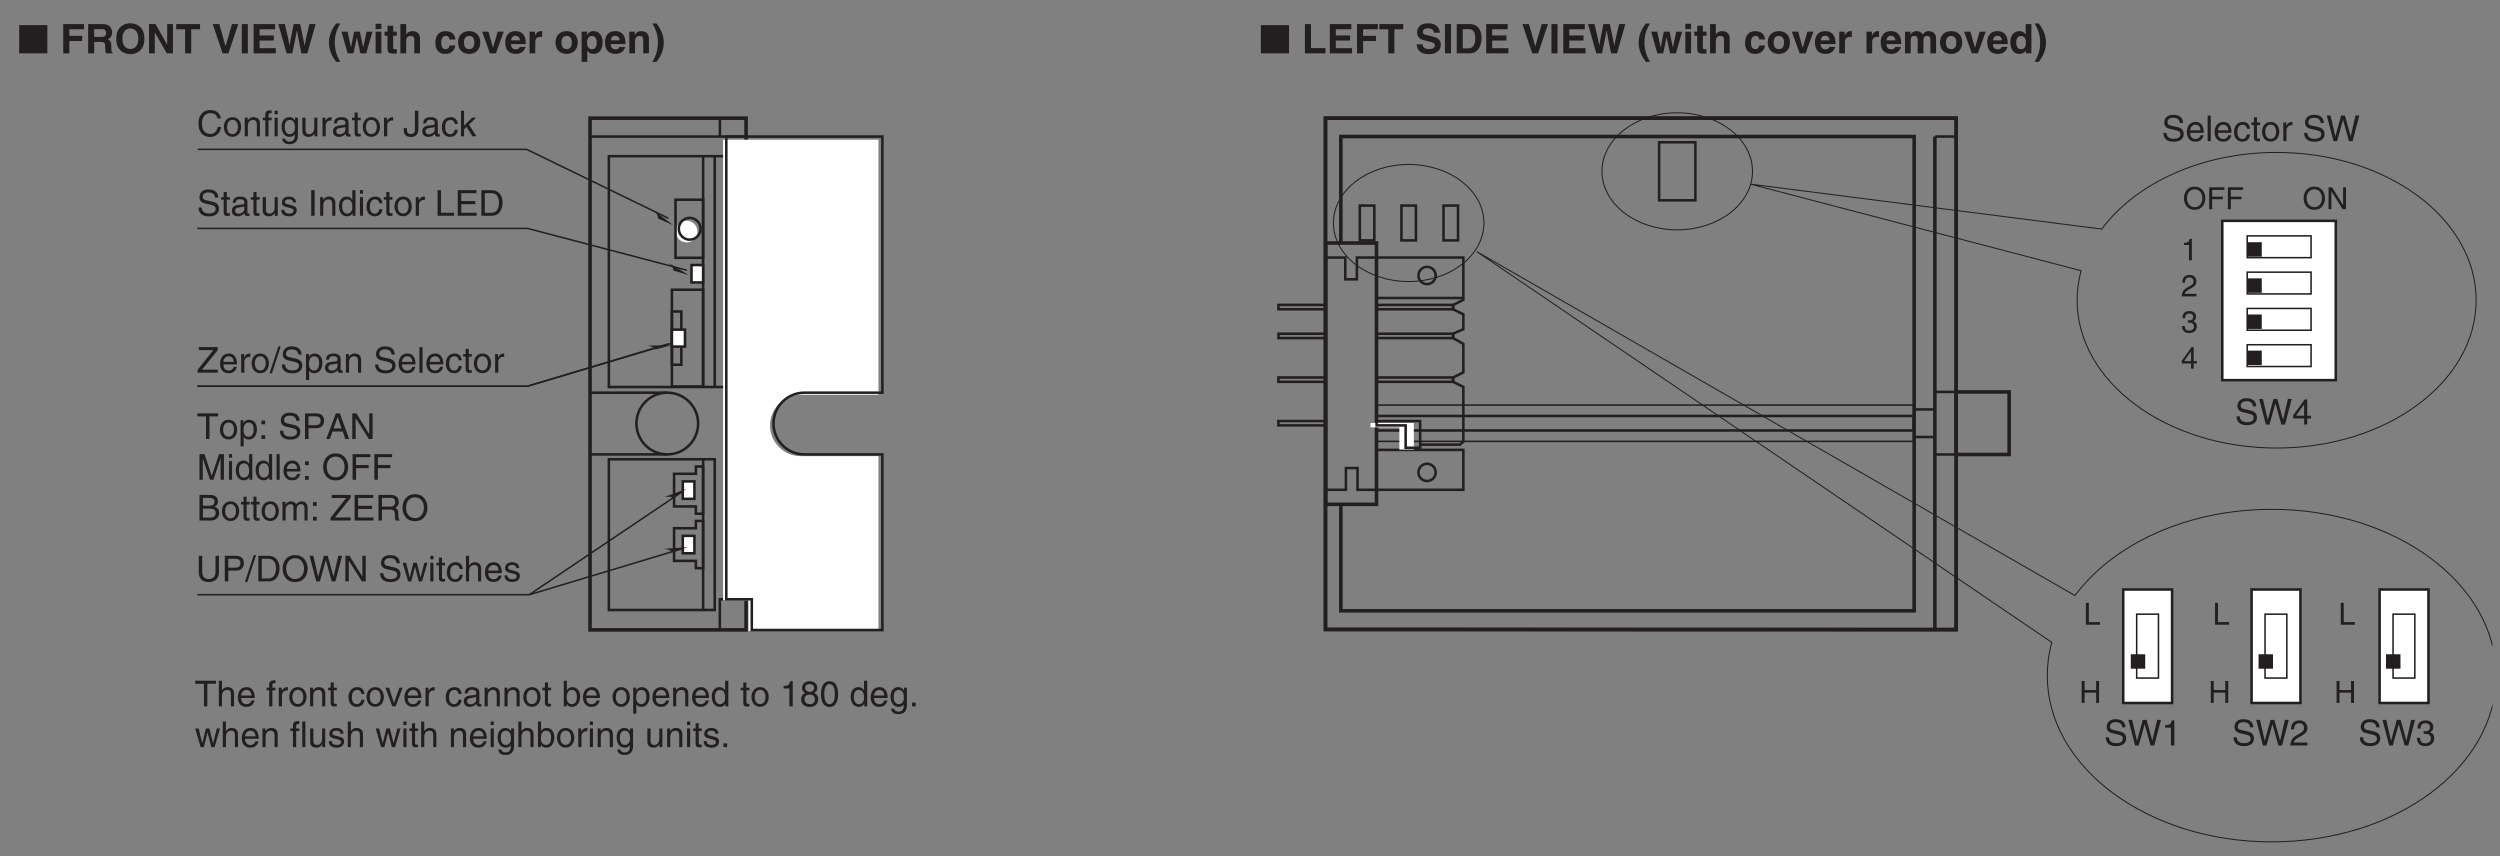 <?xml version="1.0" encoding="UTF-8"?>
<svg xmlns="http://www.w3.org/2000/svg" xmlns:xlink="http://www.w3.org/1999/xlink" width="488.19pt" height="167.25pt" viewBox="0 0 488.19 167.25" version="1.2">
<rect x="0" y="0" width="488.19" height="167.25" fill="#808080" stroke="none"/>
<defs>
<g>
<symbol overflow="visible" id="glyph0-0">
<path style="stroke:none;" d="M 0 0 L 3.484 0 L 3.484 -4.875 L 0 -4.875 Z M 1.734 -2.75 L 0.562 -4.531 L 2.922 -4.531 Z M 1.953 -2.438 L 3.141 -4.219 L 3.141 -0.656 Z M 0.562 -0.344 L 1.734 -2.125 L 2.922 -0.344 Z M 0.344 -4.219 L 1.531 -2.438 L 0.344 -0.656 Z M 0.344 -4.219 "/>
</symbol>
<symbol overflow="visible" id="glyph0-1">
<path style="stroke:none;" d="M 3.812 -5 L 3.812 -1.844 C 3.812 -0.75 3.109 -0.469 2.5 -0.469 C 1.891 -0.469 1.219 -0.766 1.219 -1.859 L 1.219 -5 L 0.547 -5 L 0.547 -1.672 C 0.547 -0.734 1.125 0.125 2.469 0.125 C 3.844 0.125 4.484 -0.734 4.484 -1.75 L 4.484 -5 Z M 3.812 -5 "/>
</symbol>
<symbol overflow="visible" id="glyph0-2">
<path style="stroke:none;" d="M 1.281 -4.422 L 2.641 -4.422 C 3.203 -4.422 3.641 -4.219 3.641 -3.594 C 3.641 -2.906 3.219 -2.688 2.625 -2.688 L 1.281 -2.688 Z M 1.281 -2.109 L 2.844 -2.109 C 3.938 -2.109 4.328 -2.906 4.328 -3.594 C 4.328 -4.406 3.781 -5 2.844 -5 L 0.594 -5 L 0.594 0 L 1.281 0 Z M 1.281 -2.109 "/>
</symbol>
<symbol overflow="visible" id="glyph0-3">
<path style="stroke:none;" d="M 2.062 -5.141 L 1.594 -5.141 L -0.125 0.125 L 0.344 0.125 Z M 2.062 -5.141 "/>
</symbol>
<symbol overflow="visible" id="glyph0-4">
<path style="stroke:none;" d="M 0.562 0 L 2.562 0 C 4.203 0 4.703 -1.453 4.703 -2.578 C 4.703 -4.016 3.891 -5 2.594 -5 L 0.562 -5 Z M 1.234 -4.422 L 2.5 -4.422 C 3.422 -4.422 4 -3.797 4 -2.531 C 4 -1.266 3.422 -0.578 2.547 -0.578 L 1.234 -0.578 Z M 1.234 -4.422 "/>
</symbol>
<symbol overflow="visible" id="glyph0-5">
<path style="stroke:none;" d="M 4.453 -2.5 C 4.453 -1.328 3.797 -0.469 2.703 -0.469 C 1.625 -0.469 0.969 -1.328 0.969 -2.5 C 0.969 -3.672 1.625 -4.531 2.703 -4.531 C 3.797 -4.531 4.453 -3.672 4.453 -2.5 Z M 5.156 -2.5 C 5.156 -3.578 4.578 -5.141 2.703 -5.141 C 0.844 -5.141 0.266 -3.578 0.266 -2.5 C 0.266 -1.422 0.844 0.125 2.703 0.125 C 4.578 0.125 5.156 -1.422 5.156 -2.5 Z M 5.156 -2.5 "/>
</symbol>
<symbol overflow="visible" id="glyph0-6">
<path style="stroke:none;" d="M 3.281 -4.141 L 3.297 -4.141 L 4.438 0 L 5.156 0 L 6.469 -5 L 5.719 -5 L 4.781 -0.938 L 3.656 -5 L 2.906 -5 L 1.797 -0.938 L 1.781 -0.938 L 0.844 -5 L 0.109 -5 L 1.422 0 L 2.125 0 Z M 3.281 -4.141 "/>
</symbol>
<symbol overflow="visible" id="glyph0-7">
<path style="stroke:none;" d="M 3.844 -0.969 L 3.828 -0.969 L 1.328 -5 L 0.531 -5 L 0.531 0 L 1.188 0 L 1.188 -4.047 L 1.203 -4.047 L 3.75 0 L 4.5 0 L 4.5 -5 L 3.844 -5 Z M 3.844 -0.969 "/>
</symbol>
<symbol overflow="visible" id="glyph0-8">
<path style="stroke:none;" d=""/>
</symbol>
<symbol overflow="visible" id="glyph0-9">
<path style="stroke:none;" d="M 4.188 -3.547 C 4.156 -4.094 3.984 -5.141 2.234 -5.141 C 1.016 -5.141 0.516 -4.375 0.516 -3.594 C 0.516 -2.719 1.25 -2.484 1.578 -2.406 L 2.594 -2.172 C 3.422 -1.984 3.672 -1.812 3.672 -1.297 C 3.672 -0.578 2.844 -0.453 2.359 -0.453 C 1.719 -0.453 0.969 -0.703 0.969 -1.609 L 0.344 -1.609 C 0.344 -1.156 0.422 -0.734 0.844 -0.344 C 1.078 -0.141 1.438 0.125 2.359 0.125 C 3.219 0.125 4.328 -0.188 4.328 -1.375 C 4.328 -2.172 3.828 -2.562 3.188 -2.719 L 1.75 -3.047 C 1.469 -3.109 1.156 -3.25 1.156 -3.672 C 1.156 -4.438 1.875 -4.562 2.312 -4.562 C 2.875 -4.562 3.516 -4.312 3.547 -3.547 Z M 4.188 -3.547 "/>
</symbol>
<symbol overflow="visible" id="glyph0-10">
<path style="stroke:none;" d="M 2.5 -2.828 L 2.516 -2.828 L 3.25 0 L 3.875 0 L 4.938 -3.641 L 4.328 -3.641 L 3.594 -0.781 L 3.578 -0.781 L 2.859 -3.641 L 2.188 -3.641 L 1.484 -0.781 L 1.469 -0.781 L 0.766 -3.641 L 0.094 -3.641 L 1.156 0 L 1.781 0 Z M 2.5 -2.828 "/>
</symbol>
<symbol overflow="visible" id="glyph0-11">
<path style="stroke:none;" d="M 1.078 -3.641 L 0.469 -3.641 L 0.469 0 L 1.078 0 Z M 1.078 -4.312 L 1.078 -5 L 0.469 -5 L 0.469 -4.312 Z M 1.078 -4.312 "/>
</symbol>
<symbol overflow="visible" id="glyph0-12">
<path style="stroke:none;" d="M 1.797 -3.141 L 1.797 -3.641 L 1.203 -3.641 L 1.203 -4.656 L 0.594 -4.656 L 0.594 -3.641 L 0.094 -3.641 L 0.094 -3.141 L 0.594 -3.141 L 0.594 -0.734 C 0.594 -0.297 0.719 0.047 1.328 0.047 C 1.391 0.047 1.562 0.016 1.797 0 L 1.797 -0.484 L 1.578 -0.484 C 1.453 -0.484 1.203 -0.484 1.203 -0.766 L 1.203 -3.141 Z M 1.797 -3.141 "/>
</symbol>
<symbol overflow="visible" id="glyph0-13">
<path style="stroke:none;" d="M 3.328 -2.422 C 3.281 -3.047 2.906 -3.75 1.953 -3.75 C 0.75 -3.75 0.203 -2.844 0.203 -1.719 C 0.203 -0.672 0.812 0.109 1.844 0.109 C 2.906 0.109 3.266 -0.703 3.328 -1.297 L 2.734 -1.297 C 2.625 -0.734 2.266 -0.422 1.859 -0.422 C 1.016 -0.422 0.859 -1.203 0.859 -1.828 C 0.859 -2.469 1.109 -3.203 1.875 -3.203 C 2.391 -3.203 2.656 -2.906 2.734 -2.422 Z M 3.328 -2.422 "/>
</symbol>
<symbol overflow="visible" id="glyph0-14">
<path style="stroke:none;" d="M 3.422 -2.484 C 3.422 -3.516 2.703 -3.75 2.141 -3.75 C 1.562 -3.75 1.25 -3.391 1.078 -3.156 L 1.062 -3.156 L 1.062 -5 L 0.453 -5 L 0.453 0 L 1.062 0 L 1.062 -1.984 C 1.062 -2.906 1.578 -3.203 2.078 -3.203 C 2.672 -3.203 2.812 -2.875 2.812 -2.391 L 2.812 0 L 3.422 0 Z M 3.422 -2.484 "/>
</symbol>
<symbol overflow="visible" id="glyph0-15">
<path style="stroke:none;" d="M 2.938 -1.141 C 2.906 -0.875 2.578 -0.422 2 -0.422 C 1.297 -0.422 0.938 -0.859 0.938 -1.625 L 3.594 -1.625 C 3.594 -2.906 3.078 -3.75 2.031 -3.75 C 0.828 -3.75 0.281 -2.844 0.281 -1.719 C 0.281 -0.672 0.891 0.109 1.906 0.109 C 2.5 0.109 2.734 -0.031 2.906 -0.141 C 3.359 -0.453 3.531 -0.969 3.547 -1.141 Z M 0.938 -2.109 C 0.938 -2.672 1.375 -3.203 1.938 -3.203 C 2.688 -3.203 2.922 -2.672 2.969 -2.109 Z M 0.938 -2.109 "/>
</symbol>
<symbol overflow="visible" id="glyph0-16">
<path style="stroke:none;" d="M 3.109 -2.609 C 3.109 -2.781 3.031 -3.75 1.719 -3.75 C 1 -3.75 0.344 -3.391 0.344 -2.578 C 0.344 -2.078 0.672 -1.828 1.188 -1.703 L 1.891 -1.531 C 2.422 -1.391 2.625 -1.297 2.625 -1 C 2.625 -0.594 2.219 -0.422 1.781 -0.422 C 0.922 -0.422 0.844 -0.891 0.812 -1.172 L 0.219 -1.172 C 0.25 -0.734 0.344 0.109 1.797 0.109 C 2.609 0.109 3.234 -0.344 3.234 -1.094 C 3.234 -1.594 2.969 -1.875 2.203 -2.062 L 1.594 -2.219 C 1.125 -2.328 0.938 -2.406 0.938 -2.703 C 0.938 -3.156 1.469 -3.219 1.656 -3.219 C 2.438 -3.219 2.516 -2.844 2.516 -2.609 Z M 3.109 -2.609 "/>
</symbol>
<symbol overflow="visible" id="glyph0-17">
<path style="stroke:none;" d="M 0.094 -4.406 L 1.797 -4.406 L 1.797 0 L 2.469 0 L 2.469 -4.406 L 4.156 -4.406 L 4.156 -5 L 0.094 -5 Z M 0.094 -4.406 "/>
</symbol>
<symbol overflow="visible" id="glyph0-18">
<path style="stroke:none;" d="M 1.828 -3.141 L 1.828 -3.641 L 1.219 -3.641 L 1.219 -4.094 C 1.219 -4.391 1.312 -4.516 1.578 -4.516 C 1.656 -4.516 1.75 -4.516 1.828 -4.516 L 1.828 -5.062 C 1.734 -5.062 1.641 -5.078 1.547 -5.078 C 0.953 -5.078 0.594 -4.828 0.594 -4.266 L 0.594 -3.641 L 0.094 -3.641 L 0.094 -3.141 L 0.594 -3.141 L 0.594 0 L 1.219 0 L 1.219 -3.141 Z M 1.828 -3.141 "/>
</symbol>
<symbol overflow="visible" id="glyph0-19">
<path style="stroke:none;" d="M 1.156 -2.125 C 1.156 -2.641 1.516 -3.094 2.078 -3.094 L 2.312 -3.094 L 2.312 -3.734 C 2.266 -3.75 2.234 -3.75 2.156 -3.75 C 1.688 -3.75 1.375 -3.469 1.125 -3.031 L 1.109 -3.031 L 1.109 -3.641 L 0.531 -3.641 L 0.531 0 L 1.156 0 Z M 1.156 -2.125 "/>
</symbol>
<symbol overflow="visible" id="glyph0-20">
<path style="stroke:none;" d="M 0.25 -1.828 C 0.25 -0.891 0.781 0.094 1.938 0.094 C 3.094 0.094 3.625 -0.891 3.625 -1.828 C 3.625 -2.766 3.094 -3.75 1.938 -3.75 C 0.781 -3.75 0.25 -2.766 0.25 -1.828 Z M 0.875 -1.828 C 0.875 -2.312 1.062 -3.219 1.938 -3.219 C 2.812 -3.219 3 -2.312 3 -1.828 C 3 -1.344 2.812 -0.438 1.938 -0.438 C 1.062 -0.438 0.875 -1.344 0.875 -1.828 Z M 0.875 -1.828 "/>
</symbol>
<symbol overflow="visible" id="glyph0-21">
<path style="stroke:none;" d="M 3.422 -2.484 C 3.422 -3.516 2.703 -3.75 2.141 -3.75 C 1.516 -3.75 1.172 -3.328 1.047 -3.125 L 1.031 -3.125 L 1.031 -3.641 L 0.453 -3.641 L 0.453 0 L 1.062 0 L 1.062 -1.984 C 1.062 -2.969 1.672 -3.203 2.031 -3.203 C 2.625 -3.203 2.812 -2.875 2.812 -2.25 L 2.812 0 L 3.422 0 Z M 3.422 -2.484 "/>
</symbol>
<symbol overflow="visible" id="glyph0-22">
<path style="stroke:none;" d="M 1.734 -0.672 L 1.719 -0.672 L 0.766 -3.641 L 0.062 -3.641 L 1.391 0 L 2.047 0 L 3.422 -3.641 L 2.766 -3.641 Z M 1.734 -0.672 "/>
</symbol>
<symbol overflow="visible" id="glyph0-23">
<path style="stroke:none;" d="M 1 -2.531 C 1.031 -2.812 1.141 -3.234 1.828 -3.234 C 2.406 -3.234 2.688 -3.031 2.688 -2.641 C 2.688 -2.281 2.516 -2.234 2.375 -2.219 L 1.359 -2.094 C 0.344 -1.969 0.25 -1.25 0.25 -0.953 C 0.25 -0.328 0.719 0.109 1.391 0.109 C 2.109 0.109 2.469 -0.234 2.703 -0.484 C 2.734 -0.203 2.812 0.062 3.359 0.062 C 3.5 0.062 3.594 0.031 3.688 0 L 3.688 -0.453 C 3.625 -0.438 3.547 -0.422 3.484 -0.422 C 3.359 -0.422 3.297 -0.484 3.297 -0.641 L 3.297 -2.734 C 3.297 -3.672 2.234 -3.75 1.938 -3.75 C 1.031 -3.75 0.453 -3.406 0.438 -2.531 Z M 2.672 -1.266 C 2.672 -0.781 2.125 -0.406 1.547 -0.406 C 1.094 -0.406 0.891 -0.641 0.891 -1.031 C 0.891 -1.5 1.359 -1.594 1.672 -1.625 C 2.422 -1.734 2.578 -1.781 2.672 -1.859 Z M 2.672 -1.266 "/>
</symbol>
<symbol overflow="visible" id="glyph0-24">
<path style="stroke:none;" d="M 0.984 0 L 0.984 -0.453 L 1 -0.453 C 1.125 -0.25 1.375 0.109 2 0.109 C 3.234 0.109 3.609 -1.062 3.609 -1.938 C 3.609 -2.953 3.047 -3.75 2.078 -3.75 C 1.656 -3.75 1.297 -3.562 1.031 -3.188 L 1.016 -3.188 L 1.016 -5 L 0.406 -5 L 0.406 0 Z M 2.969 -1.828 C 2.969 -1.031 2.656 -0.422 1.984 -0.422 C 1.594 -0.422 0.984 -0.688 0.984 -1.656 C 0.984 -2.25 1.094 -3.203 1.969 -3.203 C 2.922 -3.203 2.969 -2.297 2.969 -1.828 Z M 2.969 -1.828 "/>
</symbol>
<symbol overflow="visible" id="glyph0-25">
<path style="stroke:none;" d="M 0.984 -1.656 C 0.984 -2.25 1.094 -3.203 1.969 -3.203 C 2.922 -3.203 2.969 -2.297 2.969 -1.828 C 2.969 -1.031 2.656 -0.422 1.984 -0.422 C 1.594 -0.422 0.984 -0.688 0.984 -1.656 Z M 0.406 1.438 L 1.016 1.438 L 1.016 -0.391 L 1.031 -0.391 C 1.188 -0.125 1.516 0.109 2 0.109 C 3.234 0.109 3.609 -1.062 3.609 -1.938 C 3.609 -2.953 3.047 -3.75 2.078 -3.75 C 1.422 -3.75 1.141 -3.344 1 -3.125 L 0.984 -3.125 L 0.984 -3.641 L 0.406 -3.641 Z M 0.406 1.438 "/>
</symbol>
<symbol overflow="visible" id="glyph0-26">
<path style="stroke:none;" d="M 3.484 -5 L 2.859 -5 L 2.859 -3.172 L 2.844 -3.125 C 2.703 -3.344 2.422 -3.75 1.766 -3.75 C 0.797 -3.75 0.25 -2.953 0.25 -1.938 C 0.25 -1.062 0.609 0.109 1.844 0.109 C 2.203 0.109 2.625 0 2.891 -0.5 L 2.906 -0.5 L 2.906 0 L 3.484 0 Z M 0.875 -1.828 C 0.875 -2.297 0.922 -3.203 1.875 -3.203 C 2.766 -3.203 2.859 -2.25 2.859 -1.656 C 2.859 -0.688 2.25 -0.422 1.859 -0.422 C 1.188 -0.422 0.875 -1.031 0.875 -1.828 Z M 0.875 -1.828 "/>
</symbol>
<symbol overflow="visible" id="glyph0-27">
<path style="stroke:none;" d="M 2.5 -4.906 L 2.016 -4.906 C 1.828 -4.094 1.5 -4.016 0.703 -3.969 L 0.703 -3.484 L 1.844 -3.484 L 1.844 0 L 2.5 0 Z M 2.5 -4.906 "/>
</symbol>
<symbol overflow="visible" id="glyph0-28">
<path style="stroke:none;" d="M 3.422 -3.641 C 3.422 -4.203 3 -4.906 1.922 -4.906 C 0.75 -4.906 0.438 -4.062 0.438 -3.547 C 0.438 -3.094 0.672 -2.766 1.094 -2.594 C 0.578 -2.391 0.266 -2 0.266 -1.406 C 0.266 -1.172 0.266 -0.641 0.766 -0.25 C 1.156 0.062 1.672 0.125 1.938 0.125 C 3.094 0.125 3.609 -0.625 3.609 -1.422 C 3.609 -1.781 3.469 -2.328 2.797 -2.609 C 3.016 -2.719 3.422 -2.938 3.422 -3.641 Z M 1.938 -2.297 C 2.484 -2.297 2.953 -2 2.953 -1.344 C 2.953 -0.578 2.406 -0.422 1.969 -0.422 C 1.109 -0.422 0.922 -1 0.922 -1.391 C 0.922 -1.844 1.234 -2.297 1.938 -2.297 Z M 1.922 -2.828 C 1.484 -2.828 1.062 -3.109 1.062 -3.578 C 1.062 -3.891 1.219 -4.344 1.875 -4.344 C 2.594 -4.344 2.797 -3.922 2.797 -3.609 C 2.797 -3.172 2.453 -2.828 1.922 -2.828 Z M 1.922 -2.828 "/>
</symbol>
<symbol overflow="visible" id="glyph0-29">
<path style="stroke:none;" d="M 2.969 -2.391 C 2.969 -1.156 2.641 -0.422 1.938 -0.422 C 1.234 -0.422 0.906 -1.156 0.906 -2.391 C 0.906 -3.609 1.234 -4.344 1.938 -4.344 C 2.641 -4.344 2.969 -3.609 2.969 -2.391 Z M 3.609 -2.391 C 3.609 -3.406 3.344 -4.906 1.938 -4.906 C 0.531 -4.906 0.266 -3.406 0.266 -2.391 C 0.266 -1.359 0.531 0.125 1.938 0.125 C 3.344 0.125 3.609 -1.359 3.609 -2.391 Z M 3.609 -2.391 "/>
</symbol>
<symbol overflow="visible" id="glyph0-30">
<path style="stroke:none;" d="M 0.906 -1.828 C 0.906 -2.297 0.969 -3.203 1.906 -3.203 C 2.797 -3.203 2.891 -2.25 2.891 -1.656 C 2.891 -0.688 2.281 -0.422 1.891 -0.422 C 1.219 -0.422 0.906 -1.031 0.906 -1.828 Z M 3.484 -3.641 L 2.906 -3.641 L 2.906 -3.125 L 2.891 -3.125 C 2.734 -3.344 2.453 -3.75 1.797 -3.75 C 0.828 -3.75 0.281 -2.953 0.281 -1.938 C 0.281 -1.062 0.641 0.109 1.875 0.109 C 2.375 0.109 2.688 -0.125 2.844 -0.391 L 2.844 -0.406 L 2.859 -0.406 L 2.859 -0.266 C 2.859 0.172 2.891 1.031 1.828 1.031 C 1.672 1.031 1.109 1.031 1 0.453 L 0.391 0.453 C 0.516 1.422 1.359 1.531 1.781 1.531 C 3.469 1.531 3.484 0.219 3.484 -0.297 Z M 3.484 -3.641 "/>
</symbol>
<symbol overflow="visible" id="glyph0-31">
<path style="stroke:none;" d="M 1.328 -0.734 L 0.609 -0.734 L 0.609 0 L 1.328 0 Z M 1.328 -0.734 "/>
</symbol>
<symbol overflow="visible" id="glyph0-32">
<path style="stroke:none;" d="M 1.078 -5 L 0.469 -5 L 0.469 0 L 1.078 0 Z M 1.078 -5 "/>
</symbol>
<symbol overflow="visible" id="glyph0-33">
<path style="stroke:none;" d="M 3.406 0 L 3.406 -3.641 L 2.797 -3.641 L 2.797 -1.641 C 2.797 -1.109 2.562 -0.422 1.797 -0.422 C 1.391 -0.422 1.094 -0.625 1.094 -1.219 L 1.094 -3.641 L 0.469 -3.641 L 0.469 -1.031 C 0.469 -0.156 1.125 0.109 1.656 0.109 C 2.25 0.109 2.562 -0.125 2.812 -0.547 L 2.828 -0.531 L 2.828 0 Z M 3.406 0 "/>
</symbol>
<symbol overflow="visible" id="glyph0-34">
<path style="stroke:none;" d="M 4.703 -3.5 C 4.594 -4.328 3.938 -5.141 2.641 -5.141 C 1.188 -5.141 0.312 -4.062 0.312 -2.531 C 0.312 -0.609 1.422 0.125 2.562 0.125 C 2.938 0.125 4.469 0.047 4.75 -1.844 L 4.094 -1.844 C 3.859 -0.672 3.094 -0.469 2.656 -0.469 C 1.422 -0.469 1 -1.375 1 -2.547 C 1 -3.875 1.734 -4.531 2.641 -4.531 C 3.125 -4.531 3.859 -4.375 4.047 -3.5 Z M 4.703 -3.5 "/>
</symbol>
<symbol overflow="visible" id="glyph0-35">
<path style="stroke:none;" d="M 0.125 -1.609 L 0.125 -1.109 C 0.125 -0.641 0.375 0.125 1.547 0.125 C 2.219 0.125 2.984 -0.188 2.984 -1.359 L 2.984 -5 L 2.312 -5 L 2.312 -1.312 C 2.312 -0.828 2.125 -0.453 1.5 -0.453 C 1.031 -0.453 0.75 -0.656 0.75 -1.266 L 0.75 -1.609 Z M 0.125 -1.609 "/>
</symbol>
<symbol overflow="visible" id="glyph0-36">
<path style="stroke:none;" d="M 2.016 -2.281 L 3.406 -3.641 L 2.625 -3.641 L 1.062 -2.109 L 1.062 -5 L 0.469 -5 L 0.469 0 L 1.062 0 L 1.062 -1.375 L 1.562 -1.844 L 2.703 0 L 3.484 0 Z M 2.016 -2.281 "/>
</symbol>
<symbol overflow="visible" id="glyph0-37">
<path style="stroke:none;" d="M 1.312 -5 L 0.641 -5 L 0.641 0 L 1.312 0 Z M 1.312 -5 "/>
</symbol>
<symbol overflow="visible" id="glyph0-38">
<path style="stroke:none;" d="M 1.203 -5 L 0.531 -5 L 0.531 0 L 3.75 0 L 3.75 -0.594 L 1.203 -0.594 Z M 1.203 -5 "/>
</symbol>
<symbol overflow="visible" id="glyph0-39">
<path style="stroke:none;" d="M 4.297 -0.594 L 1.281 -0.594 L 1.281 -2.266 L 4.016 -2.266 L 4.016 -2.875 L 1.281 -2.875 L 1.281 -4.406 L 4.25 -4.406 L 4.25 -5 L 0.594 -5 L 0.594 0 L 4.297 0 Z M 4.297 -0.594 "/>
</symbol>
<symbol overflow="visible" id="glyph0-40">
<path style="stroke:none;" d="M 4.094 -0.594 L 1.016 -0.594 L 4.094 -4.422 L 4.094 -5 L 0.391 -5 L 0.391 -4.406 L 3.219 -4.406 L 0.156 -0.562 L 0.156 0 L 4.094 0 Z M 4.094 -0.594 "/>
</symbol>
<symbol overflow="visible" id="glyph0-41">
<path style="stroke:none;" d="M 1.328 -0.734 L 0.609 -0.734 L 0.609 0 L 1.328 0 Z M 1.328 -3.594 L 0.609 -3.594 L 0.609 -2.859 L 1.328 -2.859 Z M 1.328 -3.594 "/>
</symbol>
<symbol overflow="visible" id="glyph0-42">
<path style="stroke:none;" d="M 3.328 -1.453 L 3.812 0 L 4.562 0 L 2.75 -5 L 1.984 -5 L 0.094 0 L 0.797 0 L 1.312 -1.453 Z M 1.531 -2.062 L 2.328 -4.266 L 2.344 -4.266 L 3.078 -2.062 Z M 1.531 -2.062 "/>
</symbol>
<symbol overflow="visible" id="glyph0-43">
<path style="stroke:none;" d="M 5.297 0 L 5.297 -5 L 4.344 -5 L 2.922 -0.781 L 2.906 -0.781 L 1.484 -5 L 0.516 -5 L 0.516 0 L 1.156 0 L 1.156 -2.953 C 1.156 -3.094 1.156 -3.734 1.156 -4.188 L 2.578 0 L 3.234 0 L 4.641 -4.203 L 4.656 -4.203 C 4.656 -3.734 4.641 -3.094 4.641 -2.953 L 4.641 0 Z M 5.297 0 "/>
</symbol>
<symbol overflow="visible" id="glyph0-44">
<path style="stroke:none;" d="M 1.281 -2.266 L 3.734 -2.266 L 3.734 -2.875 L 1.281 -2.875 L 1.281 -4.406 L 4.062 -4.406 L 4.062 -5 L 0.594 -5 L 0.594 0 L 1.281 0 Z M 1.281 -2.266 "/>
</symbol>
<symbol overflow="visible" id="glyph0-45">
<path style="stroke:none;" d="M 1.188 -4.422 L 2.422 -4.422 C 3.172 -4.422 3.453 -4.156 3.453 -3.688 C 3.453 -3.078 3.062 -2.891 2.406 -2.891 L 1.188 -2.891 Z M 0.516 0 L 2.672 0 C 3.781 0 4.375 -0.672 4.375 -1.484 C 4.375 -2.328 3.797 -2.562 3.469 -2.703 C 4.016 -2.953 4.125 -3.422 4.125 -3.75 C 4.125 -4.422 3.656 -5 2.719 -5 L 0.516 -5 Z M 1.188 -2.328 L 2.516 -2.328 C 3.078 -2.328 3.688 -2.188 3.688 -1.484 C 3.688 -0.938 3.344 -0.578 2.641 -0.578 L 1.188 -0.578 Z M 1.188 -2.328 "/>
</symbol>
<symbol overflow="visible" id="glyph0-46">
<path style="stroke:none;" d="M 0.453 0 L 1.062 0 L 1.062 -1.984 C 1.062 -2.969 1.672 -3.203 2.031 -3.203 C 2.484 -3.203 2.594 -2.828 2.594 -2.516 L 2.594 0 L 3.219 0 L 3.219 -2.219 C 3.219 -2.703 3.547 -3.203 4.062 -3.203 C 4.594 -3.203 4.75 -2.859 4.75 -2.359 L 4.75 0 L 5.359 0 L 5.359 -2.516 C 5.359 -3.547 4.625 -3.75 4.234 -3.75 C 3.672 -3.75 3.422 -3.5 3.109 -3.156 C 3.016 -3.359 2.797 -3.75 2.141 -3.75 C 1.484 -3.75 1.172 -3.328 1.047 -3.125 L 1.031 -3.125 L 1.031 -3.641 L 0.453 -3.641 Z M 0.453 0 "/>
</symbol>
<symbol overflow="visible" id="glyph0-47">
<path style="stroke:none;" d="M 1.297 -2.141 L 2.922 -2.141 C 3.734 -2.141 3.812 -1.672 3.812 -1.25 C 3.812 -1.062 3.844 -0.312 3.938 0 L 4.766 0 L 4.766 -0.109 C 4.562 -0.234 4.516 -0.328 4.516 -0.609 L 4.469 -1.516 C 4.453 -2.219 4.156 -2.344 3.875 -2.453 C 4.188 -2.641 4.578 -2.922 4.578 -3.656 C 4.578 -4.719 3.75 -5 2.922 -5 L 0.609 -5 L 0.609 0 L 1.297 0 Z M 1.297 -4.422 L 2.969 -4.422 C 3.312 -4.422 3.875 -4.359 3.875 -3.594 C 3.875 -2.844 3.359 -2.719 2.859 -2.719 L 1.297 -2.719 Z M 1.297 -4.422 "/>
</symbol>
<symbol overflow="visible" id="glyph0-48">
<path style="stroke:none;" d="M 1.562 -2.266 C 1.656 -2.266 1.75 -2.266 1.844 -2.266 C 2.266 -2.266 2.984 -2.188 2.984 -1.359 C 2.984 -0.797 2.547 -0.422 1.922 -0.422 C 1 -0.422 0.891 -1.031 0.875 -1.5 L 0.234 -1.5 C 0.281 -0.938 0.422 -0.375 0.969 -0.078 C 1.203 0.047 1.516 0.125 1.875 0.125 C 3.125 0.125 3.641 -0.641 3.641 -1.438 C 3.641 -2.094 3.297 -2.438 2.828 -2.578 L 2.828 -2.594 C 3.094 -2.688 3.453 -2.984 3.453 -3.609 C 3.453 -4.359 2.891 -4.906 1.938 -4.906 C 0.641 -4.906 0.359 -4.016 0.359 -3.297 L 0.953 -3.297 C 0.984 -3.641 1.031 -4.344 1.906 -4.344 C 2.641 -4.344 2.812 -3.875 2.812 -3.578 C 2.812 -2.969 2.359 -2.781 1.875 -2.781 C 1.781 -2.781 1.672 -2.781 1.562 -2.781 Z M 1.562 -2.266 "/>
</symbol>
<symbol overflow="visible" id="glyph0-49">
<path style="stroke:none;" d="M 0.922 -3.141 C 0.938 -3.484 0.984 -4.344 1.906 -4.344 C 2.625 -4.344 2.875 -3.859 2.875 -3.469 C 2.875 -2.828 2.5 -2.625 1.984 -2.328 L 1.328 -1.938 C 0.672 -1.562 0.219 -1.016 0.188 0 L 3.531 0 L 3.531 -0.578 L 0.875 -0.578 C 0.906 -0.766 1.047 -1.156 1.719 -1.516 L 2.219 -1.797 C 2.953 -2.188 3.531 -2.562 3.531 -3.438 C 3.531 -4.344 2.844 -4.906 2 -4.906 C 1.469 -4.906 0.312 -4.734 0.312 -3.141 Z M 0.922 -3.141 "/>
</symbol>
<symbol overflow="visible" id="glyph0-50">
<path style="stroke:none;" d="M 3.641 -1.188 L 3.641 -1.719 L 2.922 -1.719 L 2.922 -4.906 L 2.422 -4.906 L 0.172 -1.797 L 0.172 -1.188 L 2.312 -1.188 L 2.312 0 L 2.922 0 L 2.922 -1.188 Z M 2.297 -3.938 L 2.312 -3.938 L 2.312 -1.719 L 0.734 -1.719 Z M 2.297 -3.938 "/>
</symbol>
<symbol overflow="visible" id="glyph1-0">
<path style="stroke:none;" d="M 0 0 L 3.984 0 L 3.984 -5.578 L 0 -5.578 Z M 1.984 -3.141 L 0.641 -5.172 L 3.344 -5.172 Z M 2.234 -2.781 L 3.578 -4.828 L 3.578 -0.75 Z M 0.641 -0.391 L 1.984 -2.438 L 3.344 -0.391 Z M 0.391 -4.828 L 1.75 -2.781 L 0.391 -0.75 Z M 0.391 -4.828 "/>
</symbol>
<symbol overflow="visible" id="glyph1-1">
<path style="stroke:none;" d="M 5.781 0 L 5.781 -5.516 L 0.281 -5.516 L 0.281 0 Z M 5.781 0 "/>
</symbol>
<symbol overflow="visible" id="glyph2-0">
<path style="stroke:none;" d="M 0 0 L 3.984 0 L 3.984 -5.578 L 0 -5.578 Z M 1.984 -3.141 L 0.641 -5.172 L 3.344 -5.172 Z M 2.234 -2.781 L 3.578 -4.828 L 3.578 -0.75 Z M 0.641 -0.391 L 1.984 -2.438 L 3.344 -0.391 Z M 0.391 -4.828 L 1.75 -2.781 L 0.391 -0.75 Z M 0.391 -4.828 "/>
</symbol>
<symbol overflow="visible" id="glyph2-1">
<path style="stroke:none;" d=""/>
</symbol>
<symbol overflow="visible" id="glyph2-2">
<path style="stroke:none;" d="M 1.797 -2.406 L 4.312 -2.406 L 4.312 -3.422 L 1.797 -3.422 L 1.797 -4.703 L 4.672 -4.703 L 4.672 -5.719 L 0.609 -5.719 L 0.609 0 L 1.797 0 Z M 1.797 -2.406 "/>
</symbol>
<symbol overflow="visible" id="glyph2-3">
<path style="stroke:none;" d="M 0.609 0 L 1.781 0 L 1.781 -2.234 L 3.016 -2.234 C 3.891 -2.234 3.938 -1.938 3.938 -1.156 C 3.938 -0.562 4 -0.266 4.078 0 L 5.391 0 L 5.391 -0.156 C 5.141 -0.25 5.141 -0.453 5.141 -1.297 C 5.141 -2.359 4.891 -2.531 4.422 -2.734 C 4.984 -2.938 5.297 -3.469 5.297 -4.109 C 5.297 -4.594 5.016 -5.719 3.5 -5.719 L 0.609 -5.719 Z M 1.781 -3.203 L 1.781 -4.734 L 3.266 -4.734 C 3.969 -4.734 4.109 -4.281 4.109 -3.984 C 4.109 -3.422 3.797 -3.203 3.172 -3.203 Z M 1.781 -3.203 "/>
</symbol>
<symbol overflow="visible" id="glyph2-4">
<path style="stroke:none;" d="M 0.344 -2.859 C 0.344 -0.172 2.344 0.156 3.094 0.156 C 3.859 0.156 5.844 -0.172 5.844 -2.859 C 5.844 -5.547 3.859 -5.875 3.094 -5.875 C 2.344 -5.875 0.344 -5.547 0.344 -2.859 Z M 1.547 -2.859 C 1.547 -4.469 2.453 -4.859 3.094 -4.859 C 3.75 -4.859 4.656 -4.469 4.656 -2.859 C 4.656 -1.266 3.75 -0.859 3.094 -0.859 C 2.453 -0.859 1.547 -1.266 1.547 -2.859 Z M 1.547 -2.859 "/>
</symbol>
<symbol overflow="visible" id="glyph2-5">
<path style="stroke:none;" d="M 4.094 -1.734 L 4.078 -1.734 L 1.812 -5.719 L 0.547 -5.719 L 0.547 0 L 1.672 0 L 1.672 -4.078 L 1.688 -4.078 L 4.016 0 L 5.219 0 L 5.219 -5.719 L 4.094 -5.719 Z M 4.094 -1.734 "/>
</symbol>
<symbol overflow="visible" id="glyph2-6">
<path style="stroke:none;" d="M 3.031 -4.703 L 4.766 -4.703 L 4.766 -5.719 L 0.109 -5.719 L 0.109 -4.703 L 1.844 -4.703 L 1.844 0 L 3.031 0 Z M 3.031 -4.703 "/>
</symbol>
<symbol overflow="visible" id="glyph2-7">
<path style="stroke:none;" d="M 2.672 -1.391 L 2.656 -1.391 L 1.438 -5.719 L 0.156 -5.719 L 2.078 0 L 3.219 0 L 5.156 -5.719 L 3.922 -5.719 Z M 2.672 -1.391 "/>
</symbol>
<symbol overflow="visible" id="glyph2-8">
<path style="stroke:none;" d="M 1.703 -5.719 L 0.516 -5.719 L 0.516 0 L 1.703 0 Z M 1.703 -5.719 "/>
</symbol>
<symbol overflow="visible" id="glyph2-9">
<path style="stroke:none;" d="M 4.812 -5.719 L 0.609 -5.719 L 0.609 0 L 4.953 0 L 4.953 -1.016 L 1.781 -1.016 L 1.781 -2.5 L 4.562 -2.5 L 4.562 -3.5 L 1.781 -3.5 L 1.781 -4.703 L 4.812 -4.703 Z M 4.812 -5.719 "/>
</symbol>
<symbol overflow="visible" id="glyph2-10">
<path style="stroke:none;" d="M 1.75 0 L 2.859 0 C 3.469 -2.953 3.562 -3.359 3.75 -4.469 L 3.766 -4.469 C 3.953 -3.359 4.062 -2.812 4.641 0 L 5.797 0 L 7.406 -5.719 L 6.188 -5.719 C 5.453 -2.578 5.359 -2.078 5.266 -1.531 L 5.25 -1.531 C 5.109 -2.281 5.062 -2.578 4.391 -5.719 L 3.125 -5.719 C 2.516 -2.719 2.438 -2.141 2.328 -1.531 L 2.312 -1.531 C 2.203 -2.188 2.141 -2.594 1.406 -5.719 L 0.125 -5.719 Z M 1.75 0 "/>
</symbol>
<symbol overflow="visible" id="glyph2-11">
<path style="stroke:none;" d="M 2.5 1.656 C 1.922 0.641 1.422 -0.438 1.422 -2.078 C 1.422 -3.734 1.891 -4.812 2.5 -5.844 L 1.688 -5.844 C 0.938 -4.859 0.281 -3.641 0.281 -2.078 C 0.281 -0.531 0.969 0.703 1.688 1.656 Z M 2.5 1.656 "/>
</symbol>
<symbol overflow="visible" id="glyph2-12">
<path style="stroke:none;" d="M 6.125 -4.234 L 4.984 -4.234 L 4.312 -1.188 L 4.297 -1.188 L 3.672 -4.234 L 2.547 -4.234 L 1.938 -1.188 L 1.922 -1.188 L 1.266 -4.234 L 0.078 -4.234 L 1.281 0 L 2.422 0 L 3.078 -3.094 L 3.094 -3.094 L 3.766 0 L 4.906 0 Z M 6.125 -4.234 "/>
</symbol>
<symbol overflow="visible" id="glyph2-13">
<path style="stroke:none;" d="M 0.547 -4.234 L 0.547 0 L 1.672 0 L 1.672 -4.234 Z M 1.672 -5.781 L 0.547 -5.781 L 0.547 -4.734 L 1.672 -4.734 Z M 1.672 -5.781 "/>
</symbol>
<symbol overflow="visible" id="glyph2-14">
<path style="stroke:none;" d="M 1.766 -5.391 L 0.656 -5.391 L 0.656 -4.234 L 0.078 -4.234 L 0.078 -3.438 L 0.656 -3.438 L 0.656 -0.875 C 0.656 -0.312 0.828 0.047 1.797 0.047 L 1.938 0.047 C 2.109 0.047 2.281 0.047 2.469 0.031 L 2.469 -0.812 C 2.375 -0.812 2.297 -0.797 2.234 -0.797 C 1.781 -0.797 1.766 -0.891 1.766 -1.141 L 1.766 -3.438 L 2.469 -3.438 L 2.469 -4.234 L 1.766 -4.234 Z M 1.766 -5.391 "/>
</symbol>
<symbol overflow="visible" id="glyph2-15">
<path style="stroke:none;" d="M 4.344 -2.938 C 4.344 -3.859 3.703 -4.344 2.875 -4.344 C 2.266 -4.344 1.797 -4.047 1.656 -3.688 L 1.641 -3.688 L 1.641 -5.719 L 0.516 -5.719 L 0.516 0 L 1.641 0 L 1.641 -2.438 C 1.641 -3.078 2.016 -3.406 2.516 -3.406 C 3.219 -3.406 3.234 -2.891 3.234 -2.578 L 3.234 0 L 4.344 0 Z M 4.344 -2.938 "/>
</symbol>
<symbol overflow="visible" id="glyph2-16">
<path style="stroke:none;" d="M 3.031 -1.547 C 3.031 -1.344 2.844 -0.812 2.281 -0.812 C 1.438 -0.812 1.422 -1.719 1.422 -2.188 C 1.422 -2.703 1.609 -3.406 2.297 -3.406 L 2.359 -3.406 C 2.844 -3.406 3 -3 3.047 -2.719 L 4.172 -2.719 C 4.078 -4.047 2.969 -4.344 2.297 -4.344 C 0.875 -4.344 0.266 -3.375 0.266 -2 C 0.266 -1.109 0.641 0.109 2.234 0.109 C 3.781 0.109 4.125 -1.109 4.172 -1.547 Z M 3.031 -1.547 "/>
</symbol>
<symbol overflow="visible" id="glyph2-17">
<path style="stroke:none;" d="M 4.609 -2.125 C 4.609 -3.656 3.578 -4.344 2.438 -4.344 C 1.297 -4.344 0.266 -3.656 0.266 -2.125 C 0.266 -0.594 1.297 0.109 2.438 0.109 C 3.578 0.109 4.609 -0.594 4.609 -2.125 Z M 3.453 -2.125 C 3.453 -1.578 3.297 -0.828 2.438 -0.828 C 1.578 -0.828 1.422 -1.578 1.422 -2.125 C 1.422 -2.656 1.578 -3.406 2.438 -3.406 C 3.297 -3.406 3.453 -2.656 3.453 -2.125 Z M 3.453 -2.125 "/>
</symbol>
<symbol overflow="visible" id="glyph2-18">
<path style="stroke:none;" d="M 4.328 -4.234 L 3.141 -4.234 L 2.234 -1.109 L 2.219 -1.109 L 1.344 -4.234 L 0.109 -4.234 L 1.625 0 L 2.797 0 Z M 4.328 -4.234 "/>
</symbol>
<symbol overflow="visible" id="glyph2-19">
<path style="stroke:none;" d="M 3.016 -1.25 C 2.922 -0.938 2.609 -0.781 2.297 -0.781 C 1.391 -0.781 1.328 -1.5 1.297 -1.812 L 4.203 -1.812 L 4.203 -2.016 C 4.203 -3.953 3.047 -4.344 2.219 -4.344 C 0.359 -4.344 0.188 -2.719 0.188 -2.203 C 0.188 -0.469 1.094 0.109 2.297 0.109 C 3.016 0.109 3.859 -0.219 4.156 -1.25 Z M 1.328 -2.547 C 1.391 -3.094 1.672 -3.438 2.203 -3.438 C 2.562 -3.438 3 -3.234 3.062 -2.547 Z M 1.328 -2.547 "/>
</symbol>
<symbol overflow="visible" id="glyph2-20">
<path style="stroke:none;" d="M 0.516 0 L 1.625 0 L 1.625 -2.203 C 1.625 -2.672 1.781 -3.219 2.656 -3.219 C 2.75 -3.219 2.875 -3.219 2.969 -3.203 L 2.969 -4.328 C 2.906 -4.344 2.828 -4.344 2.75 -4.344 C 2.078 -4.344 1.828 -3.938 1.594 -3.5 L 1.578 -3.5 L 1.578 -4.234 L 0.516 -4.234 Z M 0.516 0 "/>
</symbol>
<symbol overflow="visible" id="glyph2-21">
<path style="stroke:none;" d="M 1.562 -2.031 C 1.562 -2.703 1.75 -3.391 2.516 -3.391 C 3.219 -3.391 3.453 -2.75 3.453 -2.094 C 3.453 -1.578 3.266 -0.812 2.547 -0.812 C 1.828 -0.812 1.562 -1.391 1.562 -2.031 Z M 1.562 -4.234 L 0.5 -4.234 L 0.5 1.656 L 1.609 1.656 L 1.609 -0.547 L 1.625 -0.547 C 1.766 -0.312 2.047 0.109 2.828 0.109 C 4.078 0.109 4.609 -1 4.609 -2.172 C 4.609 -3.641 3.781 -4.344 2.844 -4.344 C 2.094 -4.344 1.781 -3.953 1.578 -3.625 L 1.562 -3.625 Z M 1.562 -4.234 "/>
</symbol>
<symbol overflow="visible" id="glyph2-22">
<path style="stroke:none;" d="M 4.344 -2.938 C 4.344 -3.859 3.703 -4.344 2.875 -4.344 C 2.078 -4.344 1.75 -3.875 1.609 -3.625 L 1.578 -3.625 L 1.578 -4.234 L 0.516 -4.234 L 0.516 0 L 1.641 0 L 1.641 -2.438 C 1.641 -3.078 2.016 -3.406 2.516 -3.406 C 3.219 -3.406 3.234 -2.891 3.234 -2.578 L 3.234 0 L 4.344 0 Z M 4.344 -2.938 "/>
</symbol>
<symbol overflow="visible" id="glyph2-23">
<path style="stroke:none;" d="M 0.156 -5.844 C 0.734 -4.844 1.234 -3.766 1.234 -2.109 C 1.234 -0.469 0.766 0.609 0.156 1.656 L 0.969 1.656 C 1.719 0.672 2.375 -0.562 2.375 -2.109 C 2.375 -3.672 1.688 -4.891 0.969 -5.844 Z M 0.156 -5.844 "/>
</symbol>
<symbol overflow="visible" id="glyph2-24">
<path style="stroke:none;" d="M 1.797 -5.719 L 0.609 -5.719 L 0.609 0 L 4.641 0 L 4.641 -1.031 L 1.797 -1.031 Z M 1.797 -5.719 "/>
</symbol>
<symbol overflow="visible" id="glyph2-25">
<path style="stroke:none;" d="M 0.312 -1.766 C 0.312 -1.047 0.672 0.156 2.75 0.156 C 3.266 0.156 5.016 0 5.016 -1.719 C 5.016 -2.75 4.297 -3.062 3.516 -3.266 L 2.125 -3.609 C 1.875 -3.656 1.516 -3.75 1.516 -4.203 C 1.516 -4.719 2.062 -4.891 2.516 -4.891 C 3.547 -4.891 3.656 -4.281 3.688 -4.031 L 4.828 -4.031 C 4.828 -4.719 4.344 -5.875 2.594 -5.875 C 0.734 -5.875 0.391 -4.75 0.391 -4.109 C 0.391 -2.859 1.297 -2.641 2.219 -2.438 L 2.828 -2.281 C 3.438 -2.141 3.859 -2.031 3.859 -1.578 C 3.859 -0.969 3.234 -0.844 2.672 -0.844 C 1.625 -0.844 1.469 -1.438 1.453 -1.766 Z M 0.312 -1.766 "/>
</symbol>
<symbol overflow="visible" id="glyph2-26">
<path style="stroke:none;" d="M 0.609 0 L 3.078 0 C 4.969 0 5.453 -1.766 5.453 -3 C 5.453 -4.078 5.062 -5.719 3.125 -5.719 L 0.609 -5.719 Z M 1.781 -4.734 L 2.922 -4.734 C 3.438 -4.734 4.234 -4.594 4.234 -2.906 C 4.234 -1.969 3.906 -0.984 2.938 -0.984 L 1.781 -0.984 Z M 1.781 -4.734 "/>
</symbol>
<symbol overflow="visible" id="glyph2-27">
<path style="stroke:none;" d="M 6.578 -2.938 C 6.578 -3.859 5.938 -4.344 5.109 -4.344 C 4.438 -4.344 4.125 -3.875 3.969 -3.672 C 3.688 -4.125 3.406 -4.344 2.797 -4.344 C 2.047 -4.344 1.734 -3.891 1.594 -3.625 L 1.578 -3.625 L 1.578 -4.234 L 0.516 -4.234 L 0.516 0 L 1.625 0 L 1.625 -2.578 C 1.625 -3.047 1.797 -3.406 2.312 -3.406 C 2.984 -3.406 2.984 -2.906 2.984 -2.547 L 2.984 0 L 4.109 0 L 4.109 -2.547 C 4.109 -3.047 4.297 -3.406 4.859 -3.406 C 5.188 -3.406 5.469 -3.203 5.469 -2.578 L 5.469 0 L 6.578 0 Z M 6.578 -2.938 "/>
</symbol>
<symbol overflow="visible" id="glyph2-28">
<path style="stroke:none;" d="M 4.391 -5.719 L 3.281 -5.719 L 3.281 -3.688 L 3.266 -3.688 C 3.078 -3.953 2.75 -4.344 2.031 -4.344 C 1.094 -4.344 0.266 -3.641 0.266 -2.172 C 0.266 -1 0.797 0.109 2.062 0.109 C 2.516 0.109 3.016 -0.062 3.281 -0.531 L 3.297 -0.531 L 3.297 0 L 4.391 0 Z M 1.422 -2.094 C 1.422 -2.75 1.656 -3.391 2.359 -3.391 C 3.125 -3.391 3.328 -2.703 3.328 -2.031 C 3.328 -1.391 3.047 -0.812 2.328 -0.812 C 1.625 -0.812 1.422 -1.578 1.422 -2.094 Z M 1.422 -2.094 "/>
</symbol>
<symbol overflow="visible" id="glyph3-0">
<path style="stroke:none;" d="M 0 0 L 2.984 0 L 2.984 -4.172 L 0 -4.172 Z M 1.5 -2.359 L 0.484 -3.875 L 2.5 -3.875 Z M 1.672 -2.094 L 2.688 -3.609 L 2.688 -0.562 Z M 0.484 -0.297 L 1.5 -1.828 L 2.5 -0.297 Z M 0.297 -3.609 L 1.312 -2.094 L 0.297 -0.562 Z M 0.297 -3.609 "/>
</symbol>
<symbol overflow="visible" id="glyph3-1">
<path style="stroke:none;" d="M 3.281 -2.516 L 1.031 -2.516 L 1.031 -4.281 L 0.453 -4.281 L 0.453 0 L 1.031 0 L 1.031 -2 L 3.281 -2 L 3.281 0 L 3.859 0 L 3.859 -4.281 L 3.281 -4.281 Z M 3.281 -2.516 "/>
</symbol>
<symbol overflow="visible" id="glyph3-2">
<path style="stroke:none;" d="M 1.031 -4.281 L 0.453 -4.281 L 0.453 0 L 3.203 0 L 3.203 -0.516 L 1.031 -0.516 Z M 1.031 -4.281 "/>
</symbol>
<symbol overflow="visible" id="glyph3-3">
<path style="stroke:none;" d="M 2.141 -4.203 L 1.734 -4.203 C 1.562 -3.516 1.281 -3.438 0.609 -3.391 L 0.609 -2.984 L 1.578 -2.984 L 1.578 0 L 2.141 0 Z M 2.141 -4.203 "/>
</symbol>
<symbol overflow="visible" id="glyph3-4">
<path style="stroke:none;" d="M 0.781 -2.688 C 0.812 -2.984 0.844 -3.719 1.641 -3.719 C 2.25 -3.719 2.469 -3.297 2.469 -2.969 C 2.469 -2.422 2.141 -2.25 1.688 -1.984 L 1.141 -1.672 C 0.578 -1.344 0.188 -0.875 0.156 0 L 3.031 0 L 3.031 -0.5 L 0.75 -0.5 C 0.766 -0.656 0.891 -0.984 1.469 -1.297 L 1.906 -1.547 C 2.531 -1.875 3.031 -2.188 3.031 -2.938 C 3.031 -3.719 2.438 -4.203 1.719 -4.203 C 1.266 -4.203 0.266 -4.062 0.266 -2.688 Z M 0.781 -2.688 "/>
</symbol>
<symbol overflow="visible" id="glyph3-5">
<path style="stroke:none;" d="M 1.344 -1.938 C 1.422 -1.938 1.5 -1.938 1.578 -1.938 C 1.938 -1.938 2.547 -1.875 2.547 -1.172 C 2.547 -0.688 2.172 -0.359 1.641 -0.359 C 0.859 -0.359 0.766 -0.891 0.75 -1.281 L 0.203 -1.281 C 0.234 -0.797 0.359 -0.312 0.828 -0.078 C 1.031 0.031 1.297 0.109 1.609 0.109 C 2.672 0.109 3.109 -0.547 3.109 -1.234 C 3.109 -1.797 2.828 -2.078 2.422 -2.219 C 2.641 -2.297 2.953 -2.547 2.953 -3.094 C 2.953 -3.734 2.469 -4.203 1.656 -4.203 C 0.562 -4.203 0.297 -3.438 0.297 -2.828 L 0.812 -2.828 C 0.844 -3.109 0.891 -3.719 1.641 -3.719 C 2.266 -3.719 2.406 -3.312 2.406 -3.062 C 2.406 -2.531 2.016 -2.375 1.609 -2.375 C 1.516 -2.375 1.422 -2.375 1.344 -2.391 Z M 1.344 -1.938 "/>
</symbol>
<symbol overflow="visible" id="glyph3-6">
<path style="stroke:none;" d="M 3.125 -1.016 L 3.125 -1.469 L 2.5 -1.469 L 2.5 -4.203 L 2.078 -4.203 L 0.156 -1.531 L 0.156 -1.016 L 1.984 -1.016 L 1.984 0 L 2.5 0 L 2.5 -1.016 Z M 1.969 -3.375 L 1.984 -3.375 L 1.984 -1.469 L 0.625 -1.469 Z M 1.969 -3.375 "/>
</symbol>
<symbol overflow="visible" id="glyph3-7">
<path style="stroke:none;" d="M 3.812 -2.141 C 3.812 -1.141 3.25 -0.406 2.328 -0.406 C 1.391 -0.406 0.828 -1.141 0.828 -2.141 C 0.828 -3.156 1.391 -3.891 2.328 -3.891 C 3.25 -3.891 3.812 -3.156 3.812 -2.141 Z M 4.406 -2.141 C 4.406 -3.062 3.922 -4.406 2.328 -4.406 C 0.719 -4.406 0.234 -3.062 0.234 -2.141 C 0.234 -1.219 0.719 0.109 2.328 0.109 C 3.922 0.109 4.406 -1.219 4.406 -2.141 Z M 4.406 -2.141 "/>
</symbol>
<symbol overflow="visible" id="glyph3-8">
<path style="stroke:none;" d="M 3.297 -0.828 L 3.281 -0.828 L 1.141 -4.281 L 0.453 -4.281 L 0.453 0 L 1.016 0 L 1.016 -3.469 L 1.031 -3.469 L 3.203 0 L 3.859 0 L 3.859 -4.281 L 3.297 -4.281 Z M 3.297 -0.828 "/>
</symbol>
<symbol overflow="visible" id="glyph3-9">
<path style="stroke:none;" d="M 1.094 -1.953 L 3.188 -1.953 L 3.188 -2.453 L 1.094 -2.453 L 1.094 -3.766 L 3.484 -3.766 L 3.484 -4.281 L 0.516 -4.281 L 0.516 0 L 1.094 0 Z M 1.094 -1.953 "/>
</symbol>
</g>
<clipPath id="clip1">
  <path d="M 285 48 L 486.695 48 L 486.695 166 L 285 166 Z M 285 48 "/>
</clipPath>
</defs>
<g id="surface1">
<path style="fill:none;stroke-width:7;stroke-linecap:butt;stroke-linejoin:miter;stroke:rgb(13.73%,12.16%,12.549%);stroke-opacity:1;stroke-miterlimit:4;" d="M 1145.318 435.022 L 1450.038 435.022 L 1450.038 1434.249 L 1145.318 1434.249 Z M 1145.318 435.022 " transform="matrix(0.1,0,0,-0.1,0.687,166.503)"/>
<g style="fill:rgb(13.73%,12.16%,12.549%);fill-opacity:1;">
  <use xlink:href="#glyph0-1" x="38.27" y="113.539"/>
  <use xlink:href="#glyph0-2" x="43.302" y="113.539"/>
  <use xlink:href="#glyph0-3" x="47.95" y="113.539"/>
  <use xlink:href="#glyph0-4" x="49.887" y="113.539"/>
  <use xlink:href="#glyph0-5" x="54.919" y="113.539"/>
  <use xlink:href="#glyph0-6" x="60.34" y="113.539"/>
  <use xlink:href="#glyph0-7" x="66.919" y="113.539"/>
  <use xlink:href="#glyph0-8" x="71.95" y="113.539"/>
  <use xlink:href="#glyph0-9" x="73.888" y="113.539"/>
  <use xlink:href="#glyph0-10" x="78.536" y="113.539"/>
  <use xlink:href="#glyph0-11" x="83.567" y="113.539"/>
  <use xlink:href="#glyph0-12" x="85.114" y="113.539"/>
  <use xlink:href="#glyph0-13" x="87.052" y="113.539"/>
  <use xlink:href="#glyph0-14" x="90.536" y="113.539"/>
  <use xlink:href="#glyph0-15" x="94.411" y="113.539"/>
  <use xlink:href="#glyph0-16" x="98.285" y="113.539"/>
</g>
<g style="fill:rgb(13.73%,12.16%,12.549%);fill-opacity:1;">
  <use xlink:href="#glyph0-17" x="38.023" y="137.929"/>
  <use xlink:href="#glyph0-14" x="42.281" y="137.929"/>
  <use xlink:href="#glyph0-15" x="46.155" y="137.929"/>
  <use xlink:href="#glyph0-8" x="50.03" y="137.929"/>
  <use xlink:href="#glyph0-18" x="51.967" y="137.929"/>
  <use xlink:href="#glyph0-19" x="53.905" y="137.929"/>
  <use xlink:href="#glyph0-20" x="56.225" y="137.929"/>
  <use xlink:href="#glyph0-21" x="60.1" y="137.929"/>
  <use xlink:href="#glyph0-12" x="63.975" y="137.929"/>
  <use xlink:href="#glyph0-8" x="65.912" y="137.929"/>
  <use xlink:href="#glyph0-13" x="67.849" y="137.929"/>
  <use xlink:href="#glyph0-20" x="71.334" y="137.929"/>
  <use xlink:href="#glyph0-22" x="75.208" y="137.929"/>
  <use xlink:href="#glyph0-15" x="78.693" y="137.929"/>
  <use xlink:href="#glyph0-19" x="82.567" y="137.929"/>
  <use xlink:href="#glyph0-8" x="84.888" y="137.929"/>
  <use xlink:href="#glyph0-13" x="86.825" y="137.929"/>
  <use xlink:href="#glyph0-23" x="90.309" y="137.929"/>
  <use xlink:href="#glyph0-21" x="94.184" y="137.929"/>
  <use xlink:href="#glyph0-21" x="98.059" y="137.929"/>
  <use xlink:href="#glyph0-20" x="101.933" y="137.929"/>
  <use xlink:href="#glyph0-12" x="105.808" y="137.929"/>
  <use xlink:href="#glyph0-8" x="107.745" y="137.929"/>
  <use xlink:href="#glyph0-24" x="109.683" y="137.929"/>
  <use xlink:href="#glyph0-15" x="113.557" y="137.929"/>
  <use xlink:href="#glyph0-8" x="117.432" y="137.929"/>
  <use xlink:href="#glyph0-20" x="119.369" y="137.929"/>
  <use xlink:href="#glyph0-25" x="123.244" y="137.929"/>
  <use xlink:href="#glyph0-15" x="127.118" y="137.929"/>
  <use xlink:href="#glyph0-21" x="130.993" y="137.929"/>
  <use xlink:href="#glyph0-15" x="134.868" y="137.929"/>
  <use xlink:href="#glyph0-26" x="138.742" y="137.929"/>
  <use xlink:href="#glyph0-8" x="142.617" y="137.929"/>
  <use xlink:href="#glyph0-12" x="144.554" y="137.929"/>
  <use xlink:href="#glyph0-20" x="146.492" y="137.929"/>
  <use xlink:href="#glyph0-8" x="150.366" y="137.929"/>
  <use xlink:href="#glyph0-27" x="152.303" y="137.929"/>
  <use xlink:href="#glyph0-28" x="156.178" y="137.929"/>
  <use xlink:href="#glyph0-29" x="160.053" y="137.929"/>
  <use xlink:href="#glyph0-8" x="163.927" y="137.929"/>
  <use xlink:href="#glyph0-26" x="165.865" y="137.929"/>
  <use xlink:href="#glyph0-15" x="169.739" y="137.929"/>
  <use xlink:href="#glyph0-30" x="173.614" y="137.929"/>
  <use xlink:href="#glyph0-31" x="177.489" y="137.929"/>
  <use xlink:href="#glyph0-8" x="179.426" y="137.929"/>
</g>
<g style="fill:rgb(13.73%,12.16%,12.549%);fill-opacity:1;">
  <use xlink:href="#glyph0-10" x="38.023" y="145.894"/>
  <use xlink:href="#glyph0-14" x="43.054" y="145.894"/>
  <use xlink:href="#glyph0-15" x="46.929" y="145.894"/>
  <use xlink:href="#glyph0-21" x="50.804" y="145.894"/>
  <use xlink:href="#glyph0-8" x="54.678" y="145.894"/>
  <use xlink:href="#glyph0-18" x="56.616" y="145.894"/>
  <use xlink:href="#glyph0-32" x="58.553" y="145.894"/>
  <use xlink:href="#glyph0-33" x="60.1" y="145.894"/>
  <use xlink:href="#glyph0-16" x="63.975" y="145.894"/>
  <use xlink:href="#glyph0-14" x="67.459" y="145.894"/>
  <use xlink:href="#glyph0-8" x="71.334" y="145.894"/>
  <use xlink:href="#glyph0-10" x="73.271" y="145.894"/>
  <use xlink:href="#glyph0-11" x="78.302" y="145.894"/>
  <use xlink:href="#glyph0-12" x="79.849" y="145.894"/>
  <use xlink:href="#glyph0-14" x="81.787" y="145.894"/>
  <use xlink:href="#glyph0-8" x="85.661" y="145.894"/>
  <use xlink:href="#glyph0-21" x="87.599" y="145.894"/>
  <use xlink:href="#glyph0-15" x="91.473" y="145.894"/>
  <use xlink:href="#glyph0-11" x="95.348" y="145.894"/>
  <use xlink:href="#glyph0-30" x="96.895" y="145.894"/>
  <use xlink:href="#glyph0-14" x="100.77" y="145.894"/>
  <use xlink:href="#glyph0-24" x="104.644" y="145.894"/>
  <use xlink:href="#glyph0-20" x="108.519" y="145.894"/>
  <use xlink:href="#glyph0-19" x="112.393" y="145.894"/>
  <use xlink:href="#glyph0-11" x="114.714" y="145.894"/>
  <use xlink:href="#glyph0-21" x="116.261" y="145.894"/>
  <use xlink:href="#glyph0-30" x="120.136" y="145.894"/>
  <use xlink:href="#glyph0-8" x="124.01" y="145.894"/>
  <use xlink:href="#glyph0-33" x="125.948" y="145.894"/>
  <use xlink:href="#glyph0-21" x="129.822" y="145.894"/>
  <use xlink:href="#glyph0-11" x="133.697" y="145.894"/>
  <use xlink:href="#glyph0-12" x="135.244" y="145.894"/>
  <use xlink:href="#glyph0-16" x="137.181" y="145.894"/>
  <use xlink:href="#glyph0-31" x="140.666" y="145.894"/>
</g>
<g style="fill:rgb(13.73%,12.16%,12.549%);fill-opacity:1;">
  <use xlink:href="#glyph0-34" x="38.435" y="26.625"/>
  <use xlink:href="#glyph0-20" x="43.466" y="26.625"/>
  <use xlink:href="#glyph0-21" x="47.341" y="26.625"/>
  <use xlink:href="#glyph0-18" x="51.215" y="26.625"/>
  <use xlink:href="#glyph0-11" x="53.153" y="26.625"/>
  <use xlink:href="#glyph0-30" x="54.7" y="26.625"/>
  <use xlink:href="#glyph0-33" x="58.574" y="26.625"/>
  <use xlink:href="#glyph0-19" x="62.449" y="26.625"/>
  <use xlink:href="#glyph0-23" x="64.77" y="26.625"/>
  <use xlink:href="#glyph0-12" x="68.644" y="26.625"/>
  <use xlink:href="#glyph0-20" x="70.582" y="26.625"/>
  <use xlink:href="#glyph0-19" x="74.456" y="26.625"/>
  <use xlink:href="#glyph0-8" x="76.777" y="26.625"/>
  <use xlink:href="#glyph0-35" x="78.714" y="26.625"/>
  <use xlink:href="#glyph0-23" x="82.199" y="26.625"/>
  <use xlink:href="#glyph0-13" x="86.073" y="26.625"/>
  <use xlink:href="#glyph0-36" x="89.558" y="26.625"/>
</g>
<g style="fill:rgb(13.73%,12.16%,12.549%);fill-opacity:1;">
  <use xlink:href="#glyph1-1" x="3.465" y="10.42"/>
</g>
<g style="fill:rgb(13.73%,12.16%,12.549%);fill-opacity:1;">
  <use xlink:href="#glyph2-1" x="9.526" y="10.42"/>
  <use xlink:href="#glyph2-2" x="11.74" y="10.42"/>
  <use xlink:href="#glyph2-3" x="16.606" y="10.42"/>
  <use xlink:href="#glyph2-4" x="22.357" y="10.42"/>
  <use xlink:href="#glyph2-5" x="28.553" y="10.42"/>
  <use xlink:href="#glyph2-6" x="34.303" y="10.42"/>
  <use xlink:href="#glyph2-1" x="39.169" y="10.42"/>
  <use xlink:href="#glyph2-7" x="41.383" y="10.42"/>
  <use xlink:href="#glyph2-8" x="46.695" y="10.42"/>
  <use xlink:href="#glyph2-9" x="48.909" y="10.42"/>
  <use xlink:href="#glyph2-10" x="54.222" y="10.42"/>
  <use xlink:href="#glyph2-1" x="61.74" y="10.42"/>
  <use xlink:href="#glyph2-11" x="63.954" y="10.42"/>
  <use xlink:href="#glyph2-12" x="66.606" y="10.42"/>
  <use xlink:href="#glyph2-13" x="72.802" y="10.42"/>
  <use xlink:href="#glyph2-14" x="75.016" y="10.42"/>
  <use xlink:href="#glyph2-15" x="77.669" y="10.42"/>
  <use xlink:href="#glyph2-1" x="82.535" y="10.42"/>
  <use xlink:href="#glyph2-16" x="84.749" y="10.42"/>
  <use xlink:href="#glyph2-17" x="89.177" y="10.42"/>
  <use xlink:href="#glyph2-18" x="94.043" y="10.42"/>
  <use xlink:href="#glyph2-19" x="98.471" y="10.42"/>
  <use xlink:href="#glyph2-20" x="102.899" y="10.42"/>
  <use xlink:href="#glyph2-1" x="105.997" y="10.42"/>
  <use xlink:href="#glyph2-17" x="108.212" y="10.42"/>
  <use xlink:href="#glyph2-21" x="113.078" y="10.42"/>
  <use xlink:href="#glyph2-19" x="117.944" y="10.42"/>
  <use xlink:href="#glyph2-22" x="122.372" y="10.42"/>
  <use xlink:href="#glyph2-23" x="127.238" y="10.42"/>
</g>
<g style="fill:rgb(13.73%,12.16%,12.549%);fill-opacity:1;">
  <use xlink:href="#glyph1-1" x="245.933" y="10.42"/>
</g>
<g style="fill:rgb(13.73%,12.16%,12.549%);fill-opacity:1;">
  <use xlink:href="#glyph2-1" x="251.994" y="10.42"/>
  <use xlink:href="#glyph2-24" x="254.208" y="10.42"/>
  <use xlink:href="#glyph2-9" x="259.074" y="10.42"/>
  <use xlink:href="#glyph2-2" x="264.386" y="10.42"/>
  <use xlink:href="#glyph2-6" x="269.252" y="10.42"/>
  <use xlink:href="#glyph2-1" x="274.118" y="10.42"/>
  <use xlink:href="#glyph2-25" x="276.333" y="10.42"/>
  <use xlink:href="#glyph2-8" x="281.645" y="10.42"/>
  <use xlink:href="#glyph2-26" x="283.859" y="10.42"/>
  <use xlink:href="#glyph2-9" x="289.609" y="10.42"/>
  <use xlink:href="#glyph2-1" x="294.921" y="10.42"/>
  <use xlink:href="#glyph2-7" x="297.135" y="10.42"/>
  <use xlink:href="#glyph2-8" x="302.447" y="10.42"/>
  <use xlink:href="#glyph2-9" x="304.662" y="10.42"/>
  <use xlink:href="#glyph2-10" x="309.974" y="10.42"/>
  <use xlink:href="#glyph2-1" x="317.492" y="10.42"/>
  <use xlink:href="#glyph2-11" x="319.706" y="10.42"/>
  <use xlink:href="#glyph2-12" x="322.358" y="10.42"/>
  <use xlink:href="#glyph2-13" x="328.554" y="10.42"/>
  <use xlink:href="#glyph2-14" x="330.768" y="10.42"/>
  <use xlink:href="#glyph2-15" x="333.421" y="10.42"/>
  <use xlink:href="#glyph2-1" x="338.287" y="10.42"/>
  <use xlink:href="#glyph2-16" x="340.501" y="10.42"/>
  <use xlink:href="#glyph2-17" x="344.929" y="10.42"/>
  <use xlink:href="#glyph2-18" x="349.795" y="10.42"/>
  <use xlink:href="#glyph2-19" x="354.223" y="10.42"/>
  <use xlink:href="#glyph2-20" x="358.651" y="10.42"/>
  <use xlink:href="#glyph2-1" x="361.75" y="10.42"/>
  <use xlink:href="#glyph2-20" x="363.964" y="10.42"/>
  <use xlink:href="#glyph2-19" x="367.062" y="10.42"/>
  <use xlink:href="#glyph2-27" x="371.49" y="10.42"/>
  <use xlink:href="#glyph2-17" x="378.57" y="10.42"/>
  <use xlink:href="#glyph2-18" x="383.436" y="10.42"/>
  <use xlink:href="#glyph2-19" x="387.864" y="10.42"/>
  <use xlink:href="#glyph2-28" x="392.293" y="10.42"/>
  <use xlink:href="#glyph2-23" x="397.159" y="10.42"/>
</g>
<g style="fill:rgb(13.73%,12.16%,12.549%);fill-opacity:1;">
  <use xlink:href="#glyph0-9" x="38.435" y="42.135"/>
  <use xlink:href="#glyph0-12" x="43.084" y="42.135"/>
  <use xlink:href="#glyph0-23" x="45.021" y="42.135"/>
  <use xlink:href="#glyph0-12" x="48.895" y="42.135"/>
  <use xlink:href="#glyph0-33" x="50.833" y="42.135"/>
  <use xlink:href="#glyph0-16" x="54.707" y="42.135"/>
  <use xlink:href="#glyph0-8" x="58.192" y="42.135"/>
  <use xlink:href="#glyph0-37" x="60.129" y="42.135"/>
  <use xlink:href="#glyph0-21" x="62.066" y="42.135"/>
  <use xlink:href="#glyph0-26" x="65.941" y="42.135"/>
  <use xlink:href="#glyph0-11" x="69.816" y="42.135"/>
  <use xlink:href="#glyph0-13" x="71.363" y="42.135"/>
  <use xlink:href="#glyph0-12" x="74.847" y="42.135"/>
  <use xlink:href="#glyph0-20" x="76.784" y="42.135"/>
  <use xlink:href="#glyph0-19" x="80.659" y="42.135"/>
  <use xlink:href="#glyph0-8" x="82.98" y="42.135"/>
  <use xlink:href="#glyph0-38" x="84.917" y="42.135"/>
  <use xlink:href="#glyph0-39" x="88.792" y="42.135"/>
  <use xlink:href="#glyph0-4" x="93.44" y="42.135"/>
</g>
<g style="fill:rgb(13.73%,12.16%,12.549%);fill-opacity:1;">
  <use xlink:href="#glyph0-40" x="38.435" y="72.779"/>
  <use xlink:href="#glyph0-15" x="42.693" y="72.779"/>
  <use xlink:href="#glyph0-19" x="46.568" y="72.779"/>
  <use xlink:href="#glyph0-20" x="48.888" y="72.779"/>
  <use xlink:href="#glyph0-3" x="52.763" y="72.779"/>
  <use xlink:href="#glyph0-9" x="54.7" y="72.779"/>
  <use xlink:href="#glyph0-25" x="59.349" y="72.779"/>
  <use xlink:href="#glyph0-23" x="63.223" y="72.779"/>
  <use xlink:href="#glyph0-21" x="67.098" y="72.779"/>
  <use xlink:href="#glyph0-8" x="70.972" y="72.779"/>
  <use xlink:href="#glyph0-9" x="72.91" y="72.779"/>
  <use xlink:href="#glyph0-15" x="77.558" y="72.779"/>
  <use xlink:href="#glyph0-32" x="81.433" y="72.779"/>
  <use xlink:href="#glyph0-15" x="82.98" y="72.779"/>
  <use xlink:href="#glyph0-13" x="86.854" y="72.779"/>
  <use xlink:href="#glyph0-12" x="90.339" y="72.779"/>
  <use xlink:href="#glyph0-20" x="92.276" y="72.779"/>
  <use xlink:href="#glyph0-19" x="96.151" y="72.779"/>
</g>
<g style="fill:rgb(13.73%,12.16%,12.549%);fill-opacity:1;">
  <use xlink:href="#glyph0-17" x="38.435" y="85.721"/>
  <use xlink:href="#glyph0-20" x="42.693" y="85.721"/>
  <use xlink:href="#glyph0-25" x="46.568" y="85.721"/>
  <use xlink:href="#glyph0-41" x="50.443" y="85.721"/>
  <use xlink:href="#glyph0-8" x="52.38" y="85.721"/>
  <use xlink:href="#glyph0-9" x="54.317" y="85.721"/>
  <use xlink:href="#glyph0-2" x="58.965" y="85.721"/>
  <use xlink:href="#glyph0-42" x="63.613" y="85.721"/>
  <use xlink:href="#glyph0-7" x="68.262" y="85.721"/>
</g>
<g style="fill:rgb(13.73%,12.16%,12.549%);fill-opacity:1;">
  <use xlink:href="#glyph0-43" x="38.435" y="93.685"/>
  <use xlink:href="#glyph0-11" x="44.24" y="93.685"/>
  <use xlink:href="#glyph0-26" x="45.787" y="93.685"/>
  <use xlink:href="#glyph0-26" x="49.662" y="93.685"/>
  <use xlink:href="#glyph0-32" x="53.537" y="93.685"/>
  <use xlink:href="#glyph0-15" x="55.084" y="93.685"/>
  <use xlink:href="#glyph0-41" x="58.958" y="93.685"/>
  <use xlink:href="#glyph0-8" x="60.896" y="93.685"/>
  <use xlink:href="#glyph0-5" x="62.833" y="93.685"/>
  <use xlink:href="#glyph0-44" x="68.255" y="93.685"/>
  <use xlink:href="#glyph0-44" x="72.513" y="93.685"/>
</g>
<g style="fill:rgb(13.73%,12.16%,12.549%);fill-opacity:1;">
  <use xlink:href="#glyph0-45" x="38.435" y="101.649"/>
  <use xlink:href="#glyph0-20" x="43.084" y="101.649"/>
  <use xlink:href="#glyph0-12" x="46.958" y="101.649"/>
  <use xlink:href="#glyph0-12" x="48.895" y="101.649"/>
  <use xlink:href="#glyph0-20" x="50.833" y="101.649"/>
  <use xlink:href="#glyph0-46" x="54.707" y="101.649"/>
  <use xlink:href="#glyph0-41" x="60.512" y="101.649"/>
  <use xlink:href="#glyph0-8" x="62.45" y="101.649"/>
  <use xlink:href="#glyph0-40" x="64.387" y="101.649"/>
  <use xlink:href="#glyph0-39" x="68.645" y="101.649"/>
  <use xlink:href="#glyph0-47" x="73.293" y="101.649"/>
  <use xlink:href="#glyph0-5" x="78.324" y="101.649"/>
</g>
<path style="fill:none;stroke-width:3;stroke-linecap:butt;stroke-linejoin:miter;stroke:rgb(13.73%,12.16%,12.549%);stroke-opacity:1;stroke-miterlimit:4;" d="M 378.339 910.858 L 1023.289 910.858 L 1331.069 1002.517 " transform="matrix(0.1,0,0,-0.1,0.687,166.503)"/>
<path style="fill:none;stroke-width:3;stroke-linecap:butt;stroke-linejoin:miter;stroke:rgb(13.73%,12.16%,12.549%);stroke-opacity:1;stroke-miterlimit:4;" d="M 378.339 910.858 L 1023.289 910.858 L 1298.777 993.767 " transform="matrix(0.1,0,0,-0.1,0.687,166.503)"/>
<path style="fill:none;stroke-width:3;stroke-linecap:butt;stroke-linejoin:miter;stroke:rgb(13.73%,12.16%,12.549%);stroke-opacity:1;stroke-miterlimit:4;" d="M 378.339 503.688 L 1026.624 503.688 L 1331.069 595.348 " transform="matrix(0.1,0,0,-0.1,0.687,166.503)"/>
<path style="fill:none;stroke-width:3;stroke-linecap:butt;stroke-linejoin:miter;stroke:rgb(13.73%,12.16%,12.549%);stroke-opacity:1;stroke-miterlimit:4;" d="M 1026.624 503.688 L 1331.069 708.705 " transform="matrix(0.1,0,0,-0.1,0.687,166.503)"/>
<path style=" stroke:none;fill-rule:nonzero;fill:rgb(13.73%,12.16%,12.549%);fill-opacity:1;" d="M 131.438 43.965 L 127.746 41.125 C 128.727 42.301 128.441 42.648 128.441 42.648 L 131.438 43.965 "/>
<path style="fill:none;stroke-width:3;stroke-linecap:butt;stroke-linejoin:miter;stroke:rgb(13.73%,12.16%,12.549%);stroke-opacity:1;stroke-miterlimit:4;" d="M 379.163 1373.313 L 1021.641 1373.313 L 1298.188 1238.885 " transform="matrix(0.1,0,0,-0.1,0.687,166.503)"/>
<path style="fill:none;stroke-width:7;stroke-linecap:butt;stroke-linejoin:miter;stroke:rgb(13.73%,12.16%,12.549%);stroke-opacity:1;stroke-miterlimit:4;" d="M 2581.456 435.846 L 2581.456 1434.249 L 3813.126 1434.249 L 3813.126 435.572 Z M 2581.456 435.846 " transform="matrix(0.1,0,0,-0.1,0.687,166.503)"/>
<path style="fill:none;stroke-width:5;stroke-linecap:butt;stroke-linejoin:miter;stroke:rgb(13.73%,12.16%,12.549%);stroke-opacity:1;stroke-miterlimit:4;" d="M 1398.911 1398.896 L 1398.911 1433.974 " transform="matrix(0.1,0,0,-0.1,0.687,166.503)"/>
<path style="fill:none;stroke-width:5;stroke-linecap:butt;stroke-linejoin:miter;stroke:rgb(13.73%,12.16%,12.549%);stroke-opacity:1;stroke-miterlimit:4;" d="M 1448.547 1398.346 L 1143.827 1398.346 " transform="matrix(0.1,0,0,-0.1,0.687,166.503)"/>
<path style="fill:none;stroke-width:5;stroke-linecap:butt;stroke-linejoin:miter;stroke:rgb(13.73%,12.16%,12.549%);stroke-opacity:1;stroke-miterlimit:4;" d="M 1448.547 494.781 L 1398.793 494.781 L 1398.793 434.748 " transform="matrix(0.1,0,0,-0.1,0.687,166.503)"/>
<path style="fill:none;stroke-width:5;stroke-linecap:butt;stroke-linejoin:miter;stroke:rgb(13.73%,12.16%,12.549%);stroke-opacity:1;stroke-miterlimit:4;" d="M 1296.187 777.724 C 1329.461 777.724 1356.417 804.72 1356.417 837.954 C 1356.417 871.228 1329.461 898.223 1296.187 898.223 C 1262.913 898.223 1235.957 871.228 1235.957 837.954 C 1235.957 804.72 1262.913 777.724 1296.187 777.724 Z M 1296.187 777.724 " transform="matrix(0.1,0,0,-0.1,0.687,166.503)"/>
<path style="fill:none;stroke-width:5;stroke-linecap:butt;stroke-linejoin:miter;stroke:rgb(13.73%,12.16%,12.549%);stroke-opacity:1;stroke-miterlimit:4;" d="M 1143.67 898.223 L 1296.187 898.223 " transform="matrix(0.1,0,0,-0.1,0.687,166.503)"/>
<path style="fill:none;stroke-width:5;stroke-linecap:butt;stroke-linejoin:miter;stroke:rgb(13.73%,12.16%,12.549%);stroke-opacity:1;stroke-miterlimit:4;" d="M 1143.67 777.724 L 1296.187 777.724 " transform="matrix(0.1,0,0,-0.1,0.687,166.503)"/>
<path style="fill:none;stroke-width:5;stroke-linecap:butt;stroke-linejoin:miter;stroke:rgb(13.73%,12.16%,12.549%);stroke-opacity:1;stroke-miterlimit:4;" d="M 1410.447 1360.05 L 1182.084 1360.05 L 1182.084 909.288 L 1410.447 909.288 " transform="matrix(0.1,0,0,-0.1,0.687,166.503)"/>
<path style="fill:none;stroke-width:5;stroke-linecap:butt;stroke-linejoin:miter;stroke:rgb(13.73%,12.16%,12.549%);stroke-opacity:1;stroke-miterlimit:4;" d="M 1182.084 473.868 L 1388.827 473.868 L 1388.827 768.189 L 1182.084 768.189 Z M 1182.084 473.868 " transform="matrix(0.1,0,0,-0.1,0.687,166.503)"/>
<path style="fill:none;stroke-width:5;stroke-linecap:butt;stroke-linejoin:miter;stroke:rgb(13.73%,12.16%,12.549%);stroke-opacity:1;stroke-miterlimit:4;" d="M 1366.148 473.868 L 1366.148 768.189 " transform="matrix(0.1,0,0,-0.1,0.687,166.503)"/>
<path style="fill:none;stroke-width:5;stroke-linecap:butt;stroke-linejoin:miter;stroke:rgb(13.73%,12.16%,12.549%);stroke-opacity:1;stroke-miterlimit:4;" d="M 1388.827 910.583 L 1388.827 1360.561 " transform="matrix(0.1,0,0,-0.1,0.687,166.503)"/>
<path style="fill:none;stroke-width:5;stroke-linecap:butt;stroke-linejoin:miter;stroke:rgb(13.73%,12.16%,12.549%);stroke-opacity:1;stroke-miterlimit:4;" d="M 1366.148 910.583 L 1366.148 1360.561 " transform="matrix(0.1,0,0,-0.1,0.687,166.503)"/>
<path style=" stroke:none;fill-rule:nonzero;fill:rgb(100%,100%,100%);fill-opacity:1;" d="M 141.199 27.293 L 141.199 117.246 L 146.152 117.246 L 146.152 123.223 L 171.543 123.223 L 171.543 89.078 L 156.367 89.078 C 153.059 89.078 150.371 86.391 150.371 83.082 C 150.371 79.77 153.059 77.082 156.367 77.082 L 171.543 77.082 L 171.543 27.293 L 141.199 27.293 "/>
<path style="fill:none;stroke-width:5;stroke-linecap:butt;stroke-linejoin:miter;stroke:rgb(13.73%,12.16%,12.549%);stroke-opacity:1;stroke-miterlimit:4;" d="M 1411.428 1398.346 L 1411.428 494.781 L 1461.181 494.781 L 1461.181 434.748 L 1716.226 434.748 L 1716.226 777.724 L 1563.788 777.724 C 1530.554 777.724 1503.558 804.72 1503.558 837.954 C 1503.558 871.228 1530.554 898.223 1563.788 898.223 L 1716.226 898.223 L 1716.226 1398.346 Z M 1411.428 1398.346 " transform="matrix(0.1,0,0,-0.1,0.687,166.503)"/>
<path style=" stroke:none;fill-rule:nonzero;fill:rgb(100%,100%,100%);fill-opacity:1;" d="M 134.078 47.332 C 135.246 47.332 136.195 46.383 136.195 45.215 C 136.195 44.047 135.246 43.098 134.078 43.098 C 132.91 43.098 131.961 44.047 131.961 45.215 C 131.961 46.383 132.91 47.332 134.078 47.332 "/>
<path style="fill:none;stroke-width:5;stroke-linecap:butt;stroke-linejoin:miter;stroke:rgb(13.73%,12.16%,12.549%);stroke-opacity:1;stroke-miterlimit:4;" d="M 1339.898 1197.057 C 1351.63 1197.057 1361.165 1206.592 1361.165 1218.324 C 1361.165 1230.056 1351.63 1239.591 1339.898 1239.591 C 1328.166 1239.591 1318.631 1230.056 1318.631 1218.324 C 1318.631 1206.592 1328.166 1197.057 1339.898 1197.057 Z M 1339.898 1197.057 " transform="matrix(0.1,0,0,-0.1,0.687,166.503)"/>
<path style="fill:none;stroke-width:5;stroke-linecap:butt;stroke-linejoin:miter;stroke:rgb(13.73%,12.16%,12.549%);stroke-opacity:1;stroke-miterlimit:4;" d="M 1312.274 1161.626 L 1366.148 1161.626 L 1366.148 1275.022 L 1312.274 1275.022 Z M 1312.274 1161.626 " transform="matrix(0.1,0,0,-0.1,0.687,166.503)"/>
<path style="fill:none;stroke-width:5;stroke-linecap:butt;stroke-linejoin:miter;stroke:rgb(13.73%,12.16%,12.549%);stroke-opacity:1;stroke-miterlimit:4;" d="M 1351.983 676.059 L 1351.983 661.895 L 1366.148 661.895 L 1366.148 754.025 L 1351.983 754.025 L 1351.983 739.821 L 1309.449 739.821 L 1309.449 676.059 Z M 1351.983 676.059 " transform="matrix(0.1,0,0,-0.1,0.687,166.503)"/>
<path style="fill:none;stroke-width:5;stroke-linecap:butt;stroke-linejoin:miter;stroke:rgb(13.73%,12.16%,12.549%);stroke-opacity:1;stroke-miterlimit:4;" d="M 1305.212 910.23 L 1366.148 910.23 L 1366.148 1099.277 L 1305.212 1099.277 Z M 1305.212 910.23 " transform="matrix(0.1,0,0,-0.1,0.687,166.503)"/>
<path style="fill:none;stroke-width:5;stroke-linecap:butt;stroke-linejoin:miter;stroke:rgb(13.73%,12.16%,12.549%);stroke-opacity:1;stroke-miterlimit:4;" d="M 1305.212 952.763 L 1323.614 952.763 L 1323.614 1056.743 L 1305.212 1056.743 Z M 1305.212 952.763 " transform="matrix(0.1,0,0,-0.1,0.687,166.503)"/>
<path style="fill-rule:nonzero;fill:rgb(100%,100%,100%);fill-opacity:1;stroke-width:5;stroke-linecap:butt;stroke-linejoin:miter;stroke:rgb(13.73%,12.16%,12.549%);stroke-opacity:1;stroke-miterlimit:4;" d="M 1305.212 988.195 L 1330.716 988.195 L 1330.716 1021.312 L 1305.212 1021.312 Z M 1305.212 988.195 " transform="matrix(0.1,0,0,-0.1,0.687,166.503)"/>
<path style="fill-rule:nonzero;fill:rgb(100%,100%,100%);fill-opacity:1;stroke-width:5;stroke-linecap:butt;stroke-linejoin:miter;stroke:rgb(13.73%,12.16%,12.549%);stroke-opacity:1;stroke-miterlimit:4;" d="M 1343.468 1113.442 L 1366.148 1113.442 L 1366.148 1147.461 L 1343.468 1147.461 Z M 1343.468 1113.442 " transform="matrix(0.1,0,0,-0.1,0.687,166.503)"/>
<path style="fill-rule:nonzero;fill:rgb(100%,100%,100%);fill-opacity:1;stroke-width:5;stroke-linecap:butt;stroke-linejoin:miter;stroke:rgb(13.73%,12.16%,12.549%);stroke-opacity:1;stroke-miterlimit:4;" d="M 1326.439 690.93 L 1349.158 690.93 L 1349.158 724.95 L 1326.439 724.95 Z M 1326.439 690.93 " transform="matrix(0.1,0,0,-0.1,0.687,166.503)"/>
<path style="fill:none;stroke-width:5;stroke-linecap:butt;stroke-linejoin:miter;stroke:rgb(13.73%,12.16%,12.549%);stroke-opacity:1;stroke-miterlimit:4;" d="M 1351.983 569.765 L 1351.983 555.561 L 1366.148 555.561 L 1366.148 647.73 L 1351.983 647.73 L 1351.983 633.526 L 1309.449 633.526 L 1309.449 569.765 Z M 1351.983 569.765 " transform="matrix(0.1,0,0,-0.1,0.687,166.503)"/>
<path style="fill-rule:nonzero;fill:rgb(100%,100%,100%);fill-opacity:1;stroke-width:5;stroke-linecap:butt;stroke-linejoin:miter;stroke:rgb(13.73%,12.16%,12.549%);stroke-opacity:1;stroke-miterlimit:4;" d="M 1326.439 584.636 L 1349.158 584.636 L 1349.158 618.655 L 1326.439 618.655 Z M 1326.439 584.636 " transform="matrix(0.1,0,0,-0.1,0.687,166.503)"/>
<path style=" stroke:none;fill-rule:nonzero;fill:rgb(13.73%,12.16%,12.549%);fill-opacity:1;" d="M 131.098 67.434 L 126.445 67.484 C 127.941 67.801 127.93 68.25 127.93 68.25 L 131.098 67.434 "/>
<path style="fill:none;stroke-width:3;stroke-linecap:butt;stroke-linejoin:miter;stroke:rgb(13.73%,12.16%,12.549%);stroke-opacity:1;stroke-miterlimit:4;" d="M 378.339 1218.991 L 1023.289 1218.991 L 1334.758 1137.18 " transform="matrix(0.1,0,0,-0.1,0.687,166.503)"/>
<path style=" stroke:none;fill-rule:nonzero;fill:rgb(13.73%,12.16%,12.549%);fill-opacity:1;" d="M 134.59 53.758 L 130.586 51.375 C 131.699 52.426 131.457 52.809 131.457 52.809 L 134.59 53.758 "/>
<path style=" stroke:none;fill-rule:nonzero;fill:rgb(13.73%,12.16%,12.549%);fill-opacity:1;" d="M 134.086 95.438 L 129.719 97.055 C 131.234 96.848 131.379 97.277 131.379 97.277 L 134.086 95.438 "/>
<path style=" stroke:none;fill-rule:nonzero;fill:rgb(13.73%,12.16%,12.549%);fill-opacity:1;" d="M 134.336 106.852 L 129.688 107.176 C 131.203 107.402 131.219 107.855 131.219 107.855 L 134.336 106.852 "/>
<g style="fill:rgb(13.73%,12.16%,12.549%);fill-opacity:1;">
  <use xlink:href="#glyph0-9" x="422.106" y="27.557"/>
  <use xlink:href="#glyph0-15" x="426.754" y="27.557"/>
  <use xlink:href="#glyph0-32" x="430.629" y="27.557"/>
  <use xlink:href="#glyph0-15" x="432.176" y="27.557"/>
  <use xlink:href="#glyph0-13" x="436.05" y="27.557"/>
  <use xlink:href="#glyph0-12" x="439.535" y="27.557"/>
  <use xlink:href="#glyph0-20" x="441.472" y="27.557"/>
  <use xlink:href="#glyph0-19" x="445.347" y="27.557"/>
  <use xlink:href="#glyph0-8" x="447.667" y="27.557"/>
  <use xlink:href="#glyph0-9" x="449.604" y="27.557"/>
  <use xlink:href="#glyph0-6" x="454.253" y="27.557"/>
</g>
<path style="fill:none;stroke-width:7;stroke-linecap:butt;stroke-linejoin:miter;stroke:rgb(13.73%,12.16%,12.549%);stroke-opacity:1;stroke-miterlimit:4;" d="M 2581.495 435.886 L 2581.495 1434.249 L 3813.126 1434.249 L 3813.126 435.611 Z M 2581.495 435.886 " transform="matrix(0.1,0,0,-0.1,0.687,166.503)"/>
<path style="fill:none;stroke-width:7;stroke-linecap:butt;stroke-linejoin:miter;stroke:rgb(13.73%,12.16%,12.549%);stroke-opacity:1;stroke-miterlimit:4;" d="M 3771.456 435.886 L 3771.456 1398.425 " transform="matrix(0.1,0,0,-0.1,0.687,166.503)"/>
<path style="fill:none;stroke-width:7;stroke-linecap:butt;stroke-linejoin:miter;stroke:rgb(13.73%,12.16%,12.549%);stroke-opacity:1;stroke-miterlimit:4;" d="M 2611.473 678.1 L 2611.473 472.259 L 3731.041 472.259 L 3731.041 1398.425 L 2611.473 1398.425 L 2611.473 1188.896 " transform="matrix(0.1,0,0,-0.1,0.687,166.503)"/>
<path style="fill:none;stroke-width:7;stroke-linecap:butt;stroke-linejoin:miter;stroke:rgb(13.73%,12.16%,12.549%);stroke-opacity:1;stroke-miterlimit:4;" d="M 3813.126 777.528 L 3916.518 777.528 L 3916.518 899.675 L 3813.126 899.675 Z M 3813.126 777.528 " transform="matrix(0.1,0,0,-0.1,0.687,166.503)"/>
<path style="fill:none;stroke-width:5;stroke-linecap:butt;stroke-linejoin:miter;stroke:rgb(13.73%,12.16%,12.549%);stroke-opacity:1;stroke-miterlimit:4;" d="M 3772.005 1398.425 L 3810.341 1398.425 " transform="matrix(0.1,0,0,-0.1,0.687,166.503)"/>
<path style="fill:none;stroke-width:5;stroke-linecap:butt;stroke-linejoin:miter;stroke:rgb(13.73%,12.16%,12.549%);stroke-opacity:1;stroke-miterlimit:4;" d="M 2489.601 1061.099 L 2581.731 1061.099 L 2581.731 1069.613 L 2489.601 1069.613 Z M 2489.601 1061.099 " transform="matrix(0.1,0,0,-0.1,0.687,166.503)"/>
<path style="fill:none;stroke-width:5;stroke-linecap:butt;stroke-linejoin:miter;stroke:rgb(13.73%,12.16%,12.549%);stroke-opacity:1;stroke-miterlimit:4;" d="M 2489.601 1004.871 L 2581.731 1004.871 L 2581.731 1013.346 L 2489.601 1013.346 Z M 2489.601 1004.871 " transform="matrix(0.1,0,0,-0.1,0.687,166.503)"/>
<path style="fill:none;stroke-width:5;stroke-linecap:butt;stroke-linejoin:miter;stroke:rgb(13.73%,12.16%,12.549%);stroke-opacity:1;stroke-miterlimit:4;" d="M 2489.601 919.372 L 2581.731 919.372 L 2581.731 927.887 L 2489.601 927.887 Z M 2489.601 919.372 " transform="matrix(0.1,0,0,-0.1,0.687,166.503)"/>
<path style="fill:none;stroke-width:5;stroke-linecap:butt;stroke-linejoin:miter;stroke:rgb(13.73%,12.16%,12.549%);stroke-opacity:1;stroke-miterlimit:4;" d="M 2489.601 834.344 L 2581.731 834.344 L 2581.731 842.859 L 2489.601 842.859 Z M 2489.601 834.344 " transform="matrix(0.1,0,0,-0.1,0.687,166.503)"/>
<path style="fill:none;stroke-width:5;stroke-linecap:butt;stroke-linejoin:miter;stroke:rgb(13.73%,12.16%,12.549%);stroke-opacity:1;stroke-miterlimit:4;" d="M 2681.865 1061.099 L 2830.694 1061.099 L 2830.694 1069.613 L 2681.865 1069.613 Z M 2681.865 1061.099 " transform="matrix(0.1,0,0,-0.1,0.687,166.503)"/>
<path style="fill:none;stroke-width:5;stroke-linecap:butt;stroke-linejoin:miter;stroke:rgb(13.73%,12.16%,12.549%);stroke-opacity:1;stroke-miterlimit:4;" d="M 2681.865 1004.871 L 2830.694 1004.871 L 2830.694 1013.346 L 2681.865 1013.346 Z M 2681.865 1004.871 " transform="matrix(0.1,0,0,-0.1,0.687,166.503)"/>
<path style="fill:none;stroke-width:5;stroke-linecap:butt;stroke-linejoin:miter;stroke:rgb(13.73%,12.16%,12.549%);stroke-opacity:1;stroke-miterlimit:4;" d="M 2681.865 919.372 L 2830.694 919.372 L 2830.694 927.887 L 2681.865 927.887 Z M 2681.865 919.372 " transform="matrix(0.1,0,0,-0.1,0.687,166.503)"/>
<path style="fill:none;stroke-width:7;stroke-linecap:butt;stroke-linejoin:miter;stroke:rgb(13.73%,12.16%,12.549%);stroke-opacity:1;stroke-miterlimit:4;" d="M 2581.888 680.219 L 2681.08 680.219 L 2681.08 1190.465 L 2581.888 1190.465 Z M 2581.888 680.219 " transform="matrix(0.1,0,0,-0.1,0.687,166.503)"/>
<path style="fill:none;stroke-width:5;stroke-linecap:butt;stroke-linejoin:miter;stroke:rgb(13.73%,12.16%,12.549%);stroke-opacity:1;stroke-miterlimit:4;" d="M 2583.104 708.548 L 2621.361 708.548 L 2621.361 751.082 L 2644.079 751.082 L 2644.079 708.548 L 2850.705 708.548 L 2850.705 786.513 L 2680.61 786.513 " transform="matrix(0.1,0,0,-0.1,0.687,166.503)"/>
<path style="fill:none;stroke-width:5;stroke-linecap:butt;stroke-linejoin:miter;stroke:rgb(13.73%,12.16%,12.549%);stroke-opacity:1;stroke-miterlimit:4;" d="M 2581.888 1162.096 L 2620.144 1162.096 L 2620.144 1119.563 L 2642.824 1119.563 L 2642.824 1162.096 L 2681.08 1162.096 " transform="matrix(0.1,0,0,-0.1,0.687,166.503)"/>
<path style="fill:none;stroke-width:5;stroke-linecap:butt;stroke-linejoin:miter;stroke:rgb(13.73%,12.16%,12.549%);stroke-opacity:1;stroke-miterlimit:4;" d="M 3813.126 777.528 L 3773.104 777.528 " transform="matrix(0.1,0,0,-0.1,0.687,166.503)"/>
<path style="fill:none;stroke-width:5;stroke-linecap:butt;stroke-linejoin:miter;stroke:rgb(13.73%,12.16%,12.549%);stroke-opacity:1;stroke-miterlimit:4;" d="M 3769.926 811.665 L 3729.903 811.665 " transform="matrix(0.1,0,0,-0.1,0.687,166.503)"/>
<path style="fill:none;stroke-width:5;stroke-linecap:butt;stroke-linejoin:miter;stroke:rgb(13.73%,12.16%,12.549%);stroke-opacity:1;stroke-miterlimit:4;" d="M 3769.926 865.499 L 3729.903 865.499 " transform="matrix(0.1,0,0,-0.1,0.687,166.503)"/>
<path style="fill:none;stroke-width:5;stroke-linecap:butt;stroke-linejoin:miter;stroke:rgb(13.73%,12.16%,12.549%);stroke-opacity:1;stroke-miterlimit:4;" d="M 3813.126 899.675 L 3773.104 899.675 " transform="matrix(0.1,0,0,-0.1,0.687,166.503)"/>
<path style="fill:none;stroke-width:5;stroke-linecap:butt;stroke-linejoin:miter;stroke:rgb(13.73%,12.16%,12.549%);stroke-opacity:1;stroke-miterlimit:4;" d="M 2766.344 796.754 L 2844.388 796.754 L 2850.705 802.679 L 2850.705 909.445 L 2830.694 919.372 L 2830.694 927.887 L 2850.705 937.814 L 2850.705 993.492 L 2830.694 1004.871 L 2830.694 1013.386 L 2850.705 1022.175 L 2850.705 1051.172 L 2830.694 1061.099 L 2830.694 1069.613 L 2850.705 1079.54 L 2850.705 1162.096 L 2681.865 1162.096 " transform="matrix(0.1,0,0,-0.1,0.687,166.503)"/>
<path style="fill:none;stroke-width:5;stroke-linecap:butt;stroke-linejoin:miter;stroke:rgb(13.73%,12.16%,12.549%);stroke-opacity:1;stroke-miterlimit:4;" d="M 2850.705 1083.111 L 2681.865 1083.111 " transform="matrix(0.1,0,0,-0.1,0.687,166.503)"/>
<path style="fill:none;stroke-width:3;stroke-linecap:butt;stroke-linejoin:miter;stroke:rgb(13.73%,12.16%,12.549%);stroke-opacity:1;stroke-miterlimit:4;" d="M 2681.12 803.15 L 3729.903 803.15 L 3729.903 874.013 L 2681.12 874.013 Z M 2681.12 803.15 " transform="matrix(0.1,0,0,-0.1,0.687,166.503)"/>
<path style="fill:none;stroke-width:5;stroke-linecap:butt;stroke-linejoin:miter;stroke:rgb(13.73%,12.16%,12.549%);stroke-opacity:1;stroke-miterlimit:4;" d="M 2681.12 824.417 L 3729.903 824.417 L 3729.903 852.747 L 2681.12 852.747 Z M 2681.12 824.417 " transform="matrix(0.1,0,0,-0.1,0.687,166.503)"/>
<path style=" stroke:none;fill-rule:nonzero;fill:rgb(100%,100%,100%);fill-opacity:1;" d="M 267.621 82.594 L 267.621 83.441 L 273.266 83.441 L 273.266 87.793 L 276.086 87.793 L 276.086 82.594 L 267.621 82.594 "/>
<path style="fill:none;stroke-width:5;stroke-linecap:butt;stroke-linejoin:miter;stroke:rgb(13.73%,12.16%,12.549%);stroke-opacity:1;stroke-miterlimit:4;" d="M 2681.316 842.859 L 2681.316 834.344 L 2738.014 834.344 L 2738.014 790.633 L 2766.344 790.633 L 2766.344 842.859 Z M 2681.316 842.859 " transform="matrix(0.1,0,0,-0.1,0.687,166.503)"/>
<path style="fill:none;stroke-width:5;stroke-linecap:butt;stroke-linejoin:miter;stroke:rgb(13.73%,12.16%,12.549%);stroke-opacity:1;stroke-miterlimit:4;" d="M 2779.842 759.439 C 2770.542 759.439 2762.97 751.867 2762.97 742.567 C 2762.97 733.268 2770.542 725.734 2779.842 725.734 C 2789.141 725.734 2796.675 733.268 2796.675 742.567 C 2796.675 751.867 2789.141 759.439 2779.842 759.439 Z M 2779.842 759.439 " transform="matrix(0.1,0,0,-0.1,0.687,166.503)"/>
<path style="fill:none;stroke-width:5;stroke-linecap:butt;stroke-linejoin:miter;stroke:rgb(13.73%,12.16%,12.549%);stroke-opacity:1;stroke-miterlimit:4;" d="M 2779.842 1110.185 C 2770.542 1110.185 2762.97 1117.758 2762.97 1127.057 C 2762.97 1136.357 2770.542 1143.929 2779.842 1143.929 C 2789.141 1143.929 2796.675 1136.357 2796.675 1127.057 C 2796.675 1117.758 2789.141 1110.185 2779.842 1110.185 Z M 2779.842 1110.185 " transform="matrix(0.1,0,0,-0.1,0.687,166.503)"/>
<path style="fill:none;stroke-width:5;stroke-linecap:butt;stroke-linejoin:miter;stroke:rgb(13.73%,12.16%,12.549%);stroke-opacity:1;stroke-miterlimit:4;" d="M 2648.513 1195.566 L 2676.843 1195.566 L 2676.843 1263.604 L 2648.513 1263.604 Z M 2648.513 1195.566 " transform="matrix(0.1,0,0,-0.1,0.687,166.503)"/>
<path style="fill:none;stroke-width:5;stroke-linecap:butt;stroke-linejoin:miter;stroke:rgb(13.73%,12.16%,12.549%);stroke-opacity:1;stroke-miterlimit:4;" d="M 2729.774 1195.566 L 2758.104 1195.566 L 2758.104 1263.604 L 2729.774 1263.604 Z M 2729.774 1195.566 " transform="matrix(0.1,0,0,-0.1,0.687,166.503)"/>
<path style="fill:none;stroke-width:5;stroke-linecap:butt;stroke-linejoin:miter;stroke:rgb(13.73%,12.16%,12.549%);stroke-opacity:1;stroke-miterlimit:4;" d="M 2811.977 1195.566 L 2840.307 1195.566 L 2840.307 1263.604 L 2811.977 1263.604 Z M 2811.977 1195.566 " transform="matrix(0.1,0,0,-0.1,0.687,166.503)"/>
<path style="fill:none;stroke-width:2;stroke-linecap:butt;stroke-linejoin:miter;stroke:rgb(13.73%,12.16%,12.549%);stroke-opacity:1;stroke-miterlimit:4;" d="M 2743.939 1115.286 C 2825.083 1115.286 2890.884 1166.452 2890.884 1229.585 C 2890.884 1292.719 2825.083 1343.885 2743.939 1343.885 C 2662.757 1343.885 2596.994 1292.719 2596.994 1229.585 C 2596.994 1166.452 2662.757 1115.286 2743.939 1115.286 Z M 2743.939 1115.286 " transform="matrix(0.1,0,0,-0.1,0.687,166.503)"/>
<path style="fill-rule:nonzero;fill:rgb(100%,100%,100%);fill-opacity:1;stroke-width:5;stroke-linecap:butt;stroke-linejoin:miter;stroke:rgb(13.73%,12.16%,12.549%);stroke-opacity:1;stroke-miterlimit:4;" d="M 4639.903 292.237 L 4735.369 292.237 L 4735.369 513.89 L 4639.903 513.89 Z M 4639.903 292.237 " transform="matrix(0.1,0,0,-0.1,0.687,166.503)"/>
<path style="fill-rule:nonzero;fill:rgb(100%,100%,100%);fill-opacity:1;stroke-width:3;stroke-linecap:butt;stroke-linejoin:miter;stroke:rgb(13.73%,12.16%,12.549%);stroke-opacity:1;stroke-miterlimit:4;" d="M 4666.193 340.97 L 4708.726 340.97 L 4708.726 465.706 L 4666.193 465.706 Z M 4666.193 340.97 " transform="matrix(0.1,0,0,-0.1,0.687,166.503)"/>
<path style=" stroke:none;fill-rule:nonzero;fill:rgb(13.73%,12.16%,12.549%);fill-opacity:1;" d="M 465.93 130.582 L 468.754 130.582 L 468.754 127.762 L 465.93 127.762 Z M 465.93 130.582 "/>
<g style="fill:rgb(13.73%,12.16%,12.549%);fill-opacity:1;">
  <use xlink:href="#glyph0-9" x="460.482" y="145.576"/>
  <use xlink:href="#glyph0-6" x="465.13" y="145.576"/>
  <use xlink:href="#glyph0-48" x="471.708" y="145.576"/>
</g>
<path style="fill-rule:nonzero;fill:rgb(100%,100%,100%);fill-opacity:1;stroke-width:5;stroke-linecap:butt;stroke-linejoin:miter;stroke:rgb(13.73%,12.16%,12.549%);stroke-opacity:1;stroke-miterlimit:4;" d="M 4389.92 292.237 L 4485.346 292.237 L 4485.346 513.89 L 4389.92 513.89 Z M 4389.92 292.237 " transform="matrix(0.1,0,0,-0.1,0.687,166.503)"/>
<path style="fill-rule:nonzero;fill:rgb(100%,100%,100%);fill-opacity:1;stroke-width:3;stroke-linecap:butt;stroke-linejoin:miter;stroke:rgb(13.73%,12.16%,12.549%);stroke-opacity:1;stroke-miterlimit:4;" d="M 4416.209 340.97 L 4458.743 340.97 L 4458.743 465.706 L 4416.209 465.706 Z M 4416.209 340.97 " transform="matrix(0.1,0,0,-0.1,0.687,166.503)"/>
<path style=" stroke:none;fill-rule:nonzero;fill:rgb(13.73%,12.16%,12.549%);fill-opacity:1;" d="M 441.039 130.582 L 443.863 130.582 L 443.863 127.762 L 441.039 127.762 Z M 441.039 130.582 "/>
<g style="fill:rgb(13.73%,12.16%,12.549%);fill-opacity:1;">
  <use xlink:href="#glyph0-9" x="435.822" y="145.576"/>
  <use xlink:href="#glyph0-6" x="440.47" y="145.576"/>
  <use xlink:href="#glyph0-49" x="447.049" y="145.576"/>
</g>
<path style="fill-rule:nonzero;fill:rgb(100%,100%,100%);fill-opacity:1;stroke-width:5;stroke-linecap:butt;stroke-linejoin:miter;stroke:rgb(13.73%,12.16%,12.549%);stroke-opacity:1;stroke-miterlimit:4;" d="M 4139.27 292.237 L 4234.696 292.237 L 4234.696 513.89 L 4139.27 513.89 Z M 4139.27 292.237 " transform="matrix(0.1,0,0,-0.1,0.687,166.503)"/>
<path style="fill-rule:nonzero;fill:rgb(100%,100%,100%);fill-opacity:1;stroke-width:3;stroke-linecap:butt;stroke-linejoin:miter;stroke:rgb(13.73%,12.16%,12.549%);stroke-opacity:1;stroke-miterlimit:4;" d="M 4165.559 340.97 L 4208.093 340.97 L 4208.093 465.706 L 4165.559 465.706 Z M 4165.559 340.97 " transform="matrix(0.1,0,0,-0.1,0.687,166.503)"/>
<path style=" stroke:none;fill-rule:nonzero;fill:rgb(13.73%,12.16%,12.549%);fill-opacity:1;" d="M 416.09 130.582 L 418.91 130.582 L 418.91 127.762 L 416.09 127.762 Z M 416.09 130.582 "/>
<g style="fill:rgb(13.73%,12.16%,12.549%);fill-opacity:1;">
  <use xlink:href="#glyph0-9" x="410.868" y="145.576"/>
  <use xlink:href="#glyph0-6" x="415.516" y="145.576"/>
  <use xlink:href="#glyph0-27" x="422.095" y="145.576"/>
</g>
<g style="fill:rgb(13.73%,12.16%,12.549%);fill-opacity:1;">
  <use xlink:href="#glyph3-1" x="406.042" y="137.261"/>
</g>
<g style="fill:rgb(13.73%,12.16%,12.549%);fill-opacity:1;">
  <use xlink:href="#glyph3-2" x="406.869" y="121.997"/>
</g>
<g style="fill:rgb(13.73%,12.16%,12.549%);fill-opacity:1;">
  <use xlink:href="#glyph3-1" x="431.261" y="137.261"/>
</g>
<g style="fill:rgb(13.73%,12.16%,12.549%);fill-opacity:1;">
  <use xlink:href="#glyph3-2" x="432.089" y="121.997"/>
</g>
<g style="fill:rgb(13.73%,12.16%,12.549%);fill-opacity:1;">
  <use xlink:href="#glyph3-1" x="455.819" y="137.261"/>
</g>
<g style="fill:rgb(13.73%,12.16%,12.549%);fill-opacity:1;">
  <use xlink:href="#glyph3-2" x="456.646" y="121.997"/>
</g>
<g clip-path="url(#clip1)" clip-rule="nonzero">
<path style="fill:none;stroke-width:2;stroke-linecap:butt;stroke-linejoin:miter;stroke:rgb(13.73%,12.16%,12.549%);stroke-opacity:1;stroke-miterlimit:4;" d="M 2876.72 1173.75 L 4045.06 502.04 C 4119.612 602.41 4263.693 670.409 4429.236 670.409 C 4671.293 670.409 4867.482 525.034 4867.482 345.757 C 4867.482 166.441 4671.293 21.065 4429.236 21.065 C 4187.218 21.065 3990.991 166.441 3990.991 345.757 C 3990.991 367.965 3993.973 389.664 3999.741 410.617 Z M 2876.72 1173.75 " transform="matrix(0.1,0,0,-0.1,0.687,166.503)"/>
</g>
<path style="fill:none;stroke-width:5;stroke-linecap:butt;stroke-linejoin:miter;stroke:rgb(13.73%,12.16%,12.549%);stroke-opacity:1;stroke-miterlimit:4;" d="M 3232.958 1273.845 L 3303.822 1273.845 L 3303.822 1387.203 L 3232.958 1387.203 Z M 3232.958 1273.845 " transform="matrix(0.1,0,0,-0.1,0.687,166.503)"/>
<path style="fill:none;stroke-width:2;stroke-linecap:butt;stroke-linejoin:miter;stroke:rgb(13.73%,12.16%,12.549%);stroke-opacity:1;stroke-miterlimit:4;" d="M 3268.351 1216.205 C 3349.533 1216.205 3415.335 1267.371 3415.335 1330.504 C 3415.335 1393.638 3349.533 1444.804 3268.351 1444.804 C 3187.207 1444.804 3121.406 1393.638 3121.406 1330.504 C 3121.406 1267.371 3187.207 1216.205 3268.351 1216.205 Z M 3268.351 1216.205 " transform="matrix(0.1,0,0,-0.1,0.687,166.503)"/>
<g style="fill:rgb(13.73%,12.16%,12.549%);fill-opacity:1;">
  <use xlink:href="#glyph3-3" x="425.876" y="50.831"/>
</g>
<g style="fill:rgb(13.73%,12.16%,12.549%);fill-opacity:1;">
  <use xlink:href="#glyph3-4" x="425.876" y="57.885"/>
</g>
<g style="fill:rgb(13.73%,12.16%,12.549%);fill-opacity:1;">
  <use xlink:href="#glyph3-5" x="425.876" y="64.939"/>
</g>
<g style="fill:rgb(13.73%,12.16%,12.549%);fill-opacity:1;">
  <use xlink:href="#glyph3-6" x="425.876" y="71.994"/>
</g>
<path style="fill-rule:nonzero;fill:rgb(100%,100%,100%);fill-opacity:1;stroke-width:5;stroke-linecap:butt;stroke-linejoin:miter;stroke:rgb(13.73%,12.16%,12.549%);stroke-opacity:1;stroke-miterlimit:4;" d="M 4332.672 922.707 L 4554.326 922.707 L 4554.326 1233.744 L 4332.672 1233.744 Z M 4332.672 922.707 " transform="matrix(0.1,0,0,-0.1,0.687,166.503)"/>
<path style="fill-rule:nonzero;fill:rgb(100%,100%,100%);fill-opacity:1;stroke-width:3;stroke-linecap:butt;stroke-linejoin:miter;stroke:rgb(13.73%,12.16%,12.549%);stroke-opacity:1;stroke-miterlimit:4;" d="M 4381.406 949.311 L 4506.103 949.311 L 4506.103 991.844 L 4381.406 991.844 Z M 4381.406 949.311 " transform="matrix(0.1,0,0,-0.1,0.687,166.503)"/>
<path style=" stroke:none;fill-rule:nonzero;fill:rgb(13.73%,12.16%,12.549%);fill-opacity:1;" d="M 438.848 71.289 L 441.668 71.289 L 441.668 68.469 L 438.848 68.469 Z M 438.848 71.289 "/>
<path style="fill-rule:nonzero;fill:rgb(100%,100%,100%);fill-opacity:1;stroke-width:3;stroke-linecap:butt;stroke-linejoin:miter;stroke:rgb(13.73%,12.16%,12.549%);stroke-opacity:1;stroke-miterlimit:4;" d="M 4381.406 1020.174 L 4506.103 1020.174 L 4506.103 1062.707 L 4381.406 1062.707 Z M 4381.406 1020.174 " transform="matrix(0.1,0,0,-0.1,0.687,166.503)"/>
<path style=" stroke:none;fill-rule:nonzero;fill:rgb(13.73%,12.16%,12.549%);fill-opacity:1;" d="M 438.848 64.234 L 441.668 64.234 L 441.668 61.414 L 438.848 61.414 Z M 438.848 64.234 "/>
<path style="fill-rule:nonzero;fill:rgb(100%,100%,100%);fill-opacity:1;stroke-width:3;stroke-linecap:butt;stroke-linejoin:miter;stroke:rgb(13.73%,12.16%,12.549%);stroke-opacity:1;stroke-miterlimit:4;" d="M 4381.406 1091.037 L 4506.103 1091.037 L 4506.103 1133.571 L 4381.406 1133.571 Z M 4381.406 1091.037 " transform="matrix(0.1,0,0,-0.1,0.687,166.503)"/>
<path style=" stroke:none;fill-rule:nonzero;fill:rgb(13.73%,12.16%,12.549%);fill-opacity:1;" d="M 438.848 57.18 L 441.668 57.18 L 441.668 54.359 L 438.848 54.359 Z M 438.848 57.18 "/>
<path style="fill-rule:nonzero;fill:rgb(100%,100%,100%);fill-opacity:1;stroke-width:3;stroke-linecap:butt;stroke-linejoin:miter;stroke:rgb(13.73%,12.16%,12.549%);stroke-opacity:1;stroke-miterlimit:4;" d="M 4381.406 1161.9 L 4506.103 1161.9 L 4506.103 1204.434 L 4381.406 1204.434 Z M 4381.406 1161.9 " transform="matrix(0.1,0,0,-0.1,0.687,166.503)"/>
<path style=" stroke:none;fill-rule:nonzero;fill:rgb(13.73%,12.16%,12.549%);fill-opacity:1;" d="M 438.848 50.125 L 441.668 50.125 L 441.668 47.301 L 438.848 47.301 Z M 438.848 50.125 "/>
<g style="fill:rgb(13.73%,12.16%,12.549%);fill-opacity:1;">
  <use xlink:href="#glyph3-7" x="449.605" y="40.856"/>
  <use xlink:href="#glyph3-8" x="454.253" y="40.856"/>
</g>
<g style="fill:rgb(13.73%,12.16%,12.549%);fill-opacity:1;">
  <use xlink:href="#glyph3-7" x="426.24" y="40.856"/>
  <use xlink:href="#glyph3-9" x="430.887" y="40.856"/>
  <use xlink:href="#glyph3-9" x="434.537" y="40.856"/>
</g>
<g style="fill:rgb(13.73%,12.16%,12.549%);fill-opacity:1;">
  <use xlink:href="#glyph0-9" x="436.402" y="82.904"/>
  <use xlink:href="#glyph0-6" x="441.05" y="82.904"/>
  <use xlink:href="#glyph0-50" x="447.628" y="82.904"/>
</g>
<path style="fill:none;stroke-width:2;stroke-linecap:butt;stroke-linejoin:miter;stroke:rgb(13.73%,12.16%,12.549%);stroke-opacity:1;stroke-miterlimit:4;" d="M 3411.725 1305.392 L 4097.325 1217.696 C 4163.597 1306.883 4291.708 1367.349 4438.81 1367.349 C 4653.95 1367.349 4828.401 1238.139 4828.401 1078.716 C 4828.401 919.333 4653.95 790.123 4438.81 790.123 C 4223.67 790.123 4049.259 919.333 4049.259 1078.716 C 4049.259 1098.492 4051.927 1117.758 4057.028 1136.396 Z M 3411.725 1305.392 " transform="matrix(0.1,0,0,-0.1,0.687,166.503)"/>
</g>
</svg>
